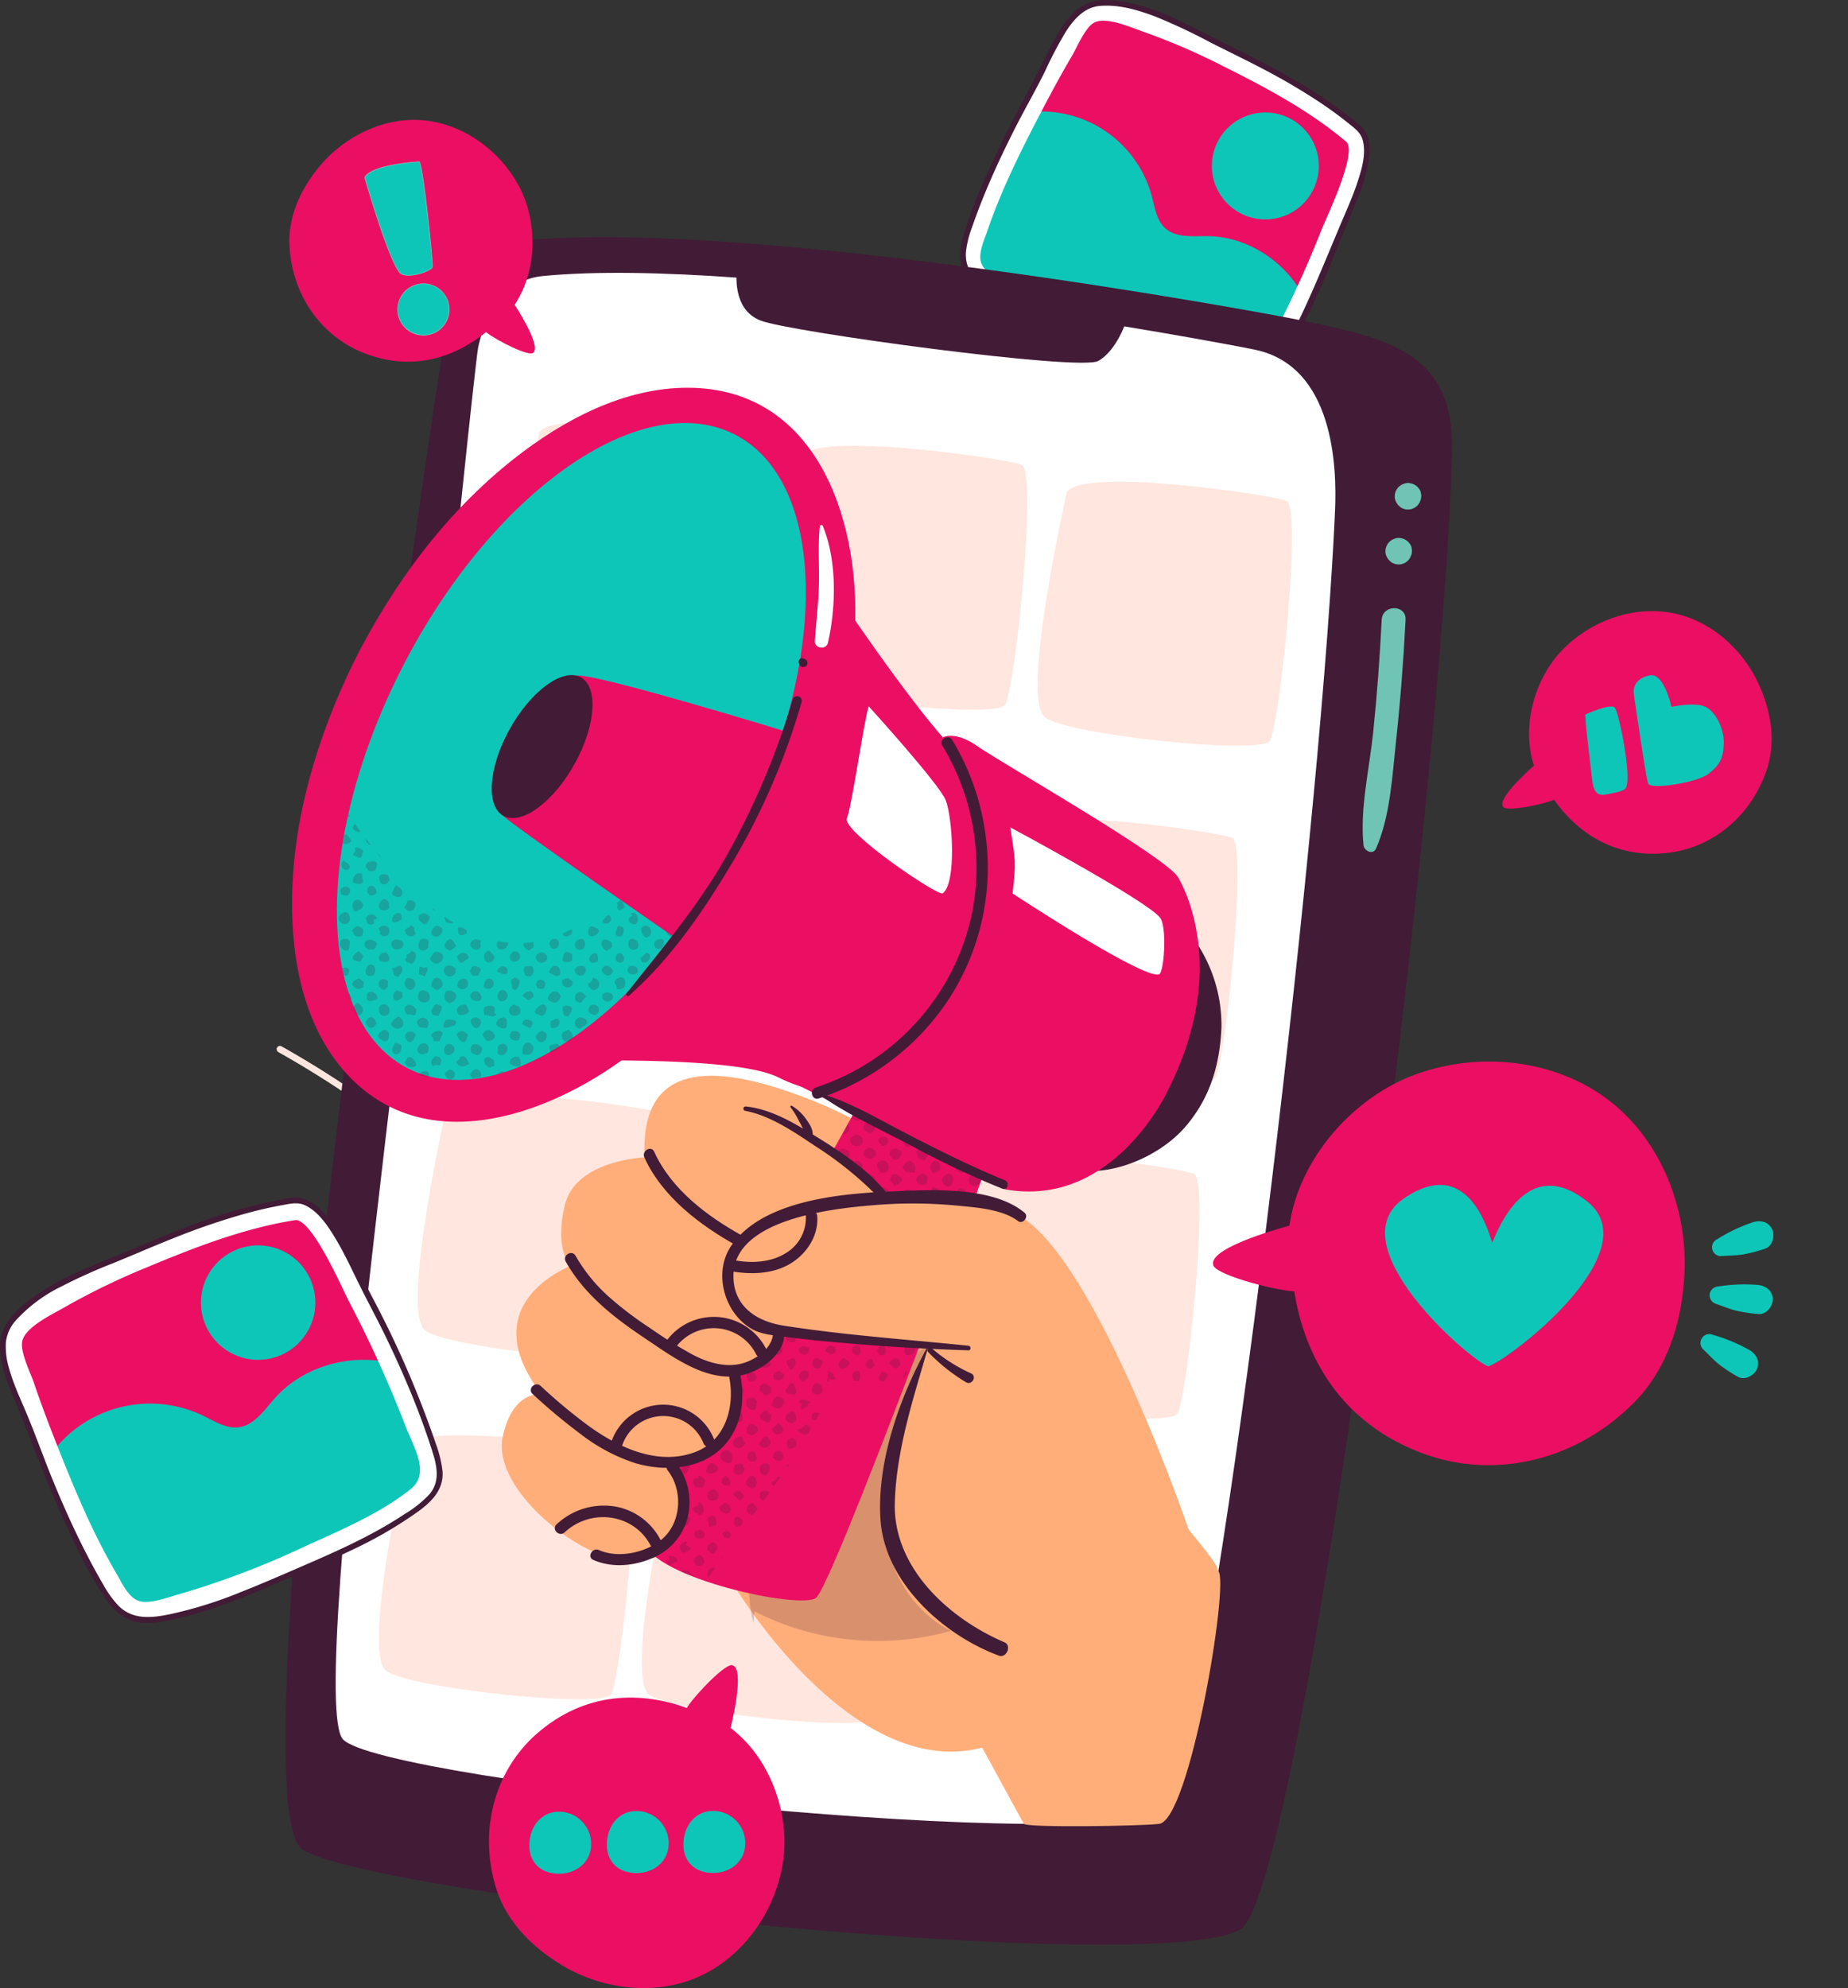 <svg id="Grupo_2011" data-name="Grupo 2011" xmlns="http://www.w3.org/2000/svg" xmlns:xlink="http://www.w3.org/1999/xlink" width="430.905" height="463.505" viewBox="0 0 430.905 463.505">
  <rect x="0" y="0" width="430.905" height="463.505" fill="#333333" stroke="none"/>
  <defs>
    <clipPath id="clip-path">
      <rect id="Rectángulo_634" data-name="Rectángulo 634" width="430.905" height="463.505" fill="none"/>
    </clipPath>
    <clipPath id="clip-path-2">
      <rect id="Rectángulo_630" data-name="Rectángulo 630" width="47.182" height="69.332" fill="none"/>
    </clipPath>
    <clipPath id="clip-path-3">
      <rect id="Rectángulo_631" data-name="Rectángulo 631" width="79.296" height="108.055" fill="none"/>
    </clipPath>
    <clipPath id="clip-path-4">
      <rect id="Rectángulo_632" data-name="Rectángulo 632" width="103.138" height="78.133" fill="none"/>
    </clipPath>
  </defs>
  <g id="Grupo_2010" data-name="Grupo 2010" clip-path="url(#clip-path)">
    <g id="Grupo_2009" data-name="Grupo 2009">
      <g id="Grupo_2012" data-name="Grupo 2012">
        <path id="Trazado_11257" data-name="Trazado 11257" d="M61.252,231.526a232.242,232.242,0,0,1,26.159,17.137c.786.595,1.55-.734.773-1.322A232,232,0,0,0,62.025,230.2a.766.766,0,0,0-.773,1.323" transform="translate(3.638 13.75)" fill="#ffe6de"/>
        <path id="Trazado_11265" data-name="Trazado 11265" d="M302.878,31.533C290,20.106,246.008-2.007,240.725,3.654c-5.321,5.7-28.145,49.39-27.05,57.4S271.954,95.867,277.5,92.427s30.04-56.762,25.382-60.894" transform="translate(12.766 0.164)" fill="#ea0f63"/>
        <path id="Trazado_11266" data-name="Trazado 11266" d="M287.254,46.643a12.462,12.462,0,1,1,1.289-17.576,12.461,12.461,0,0,1-1.289,17.576" transform="translate(15.934 1.479)" fill="#0ec6b8"/>
        <path id="Trazado_11267" data-name="Trazado 11267" d="M277.5,91.124c2.347-1.457,8.093-11.861,13.586-23.686-4.3-8.037-13.037-13.739-22.211-13.852-3.467-.042-7.409.475-9.966-1.868-1.971-1.807-2.376-4.7-3.058-7.282a26.7,26.7,0,0,0-28.251-19.8c-7.3,14.175-14.548,30.52-13.92,35.119,1.1,8.015,58.278,34.808,63.821,31.368" transform="translate(12.766 1.466)" fill="#0ec6b8"/>
        <path id="Trazado_11268" data-name="Trazado 11268" d="M283.862,87.764C290.35,77,295.548,65.21,300.115,53.522c1.888-4.835,8.839-18.176,4.5-23.268a2.047,2.047,0,0,0-.342-.27c-.037-.034-.05-.078-.09-.113-9.2-7.946-20.489-13.809-31.351-19.118-8.1-3.96-20.348-11.261-29.857-9.985-6.657.892-10.567,11.965-13.317,17.015-5.876,10.789-11.641,21.943-15.79,33.529-2.351,6.565-3.625,11.039,2.021,15.868,7.586,6.488,17.16,11.024,26.066,15.361,9.5,4.628,19.664,9.682,30.076,11.9,6.5,1.384,8.574-1.264,11.833-6.673m-10.439,2.6c-8.437-1.542-16.851-5.735-24.574-9.291a184.7,184.7,0,0,1-25.7-13.876c-2.025-1.355-5.947-3.388-6.948-5.762-.934-2.214.615-5.475,1.342-7.606,3.489-10.231,8.5-20.059,13.525-29.6,1.993-3.783,4.042-7.543,6.217-11.226,1.12-1.9,3.114-6.745,5.245-7.8,2.866-1.424,8.743,1.241,11.438,2.166a153.594,153.594,0,0,1,18.509,7.981c10,4.984,20.344,10.493,28.9,17.777,2.3,2.92-4.692,17.382-5.868,20.339a259.105,259.105,0,0,1-12.451,26.969c-2.363,4.4-4.25,10.917-9.637,9.933" transform="translate(12.661 0.037)" fill="#fff"/>
        <path id="Trazado_11269" data-name="Trazado 11269" d="M284.469,88.135a217.435,217.435,0,0,0,15.057-31.21c1.367-3.413,2.849-6.776,4.211-10.19a36.113,36.113,0,0,0,2.945-10.909,9.761,9.761,0,0,0-.618-4.471c-.781-1.809-2.556-2.94-4.056-4.124A111.274,111.274,0,0,0,288.482,18.2c-4.784-2.753-9.71-5.249-14.664-7.678-4.173-2.046-8.262-4.267-12.5-6.175A46.6,46.6,0,0,0,247.959.164c-3.762-.455-7.194-.076-10.031,2.6-2.718,2.562-4.518,6.03-6.152,9.339-2,4.041-4.1,8-6.2,11.991-2.734,5.184-5.362,10.428-7.748,15.783a110.569,110.569,0,0,0-5.9,15.353c-.979,3.553-1,7.113,1.322,10.157a26.792,26.792,0,0,0,5.545,4.953,79.015,79.015,0,0,0,6.72,4.434c4.7,2.79,9.6,5.2,14.512,7.585,5.179,2.521,10.34,5.09,15.639,7.355a85.805,85.805,0,0,0,16.222,5.4c3.48.72,6.79.422,9.309-2.3a28.213,28.213,0,0,0,3.272-4.681.663.663,0,0,0-1.143-.669c-1.746,2.888-3.7,6.338-7.423,6.678a20.424,20.424,0,0,1-6.967-1.1c-2.609-.7-5.176-1.554-7.7-2.5-5.193-1.95-10.217-4.313-15.206-6.731-4.6-2.231-9.228-4.432-13.762-6.8A94.919,94.919,0,0,1,219.1,68.921c-3.463-2.607-6.867-5.5-6.493-10.226a23.935,23.935,0,0,1,1.46-5.822c.863-2.5,1.8-4.969,2.8-7.415,2.13-5.216,4.538-10.318,7.08-15.345,2.262-4.471,4.772-8.816,7.007-13.3A95.209,95.209,0,0,1,235.9,7.383c1.886-2.912,4.328-5.722,8-6.01,4.384-.344,8.774.934,12.828,2.479a129.9,129.9,0,0,1,12.629,5.912c4.227,2.157,8.513,4.195,12.71,6.413a146.582,146.582,0,0,1,13.312,7.854c2.2,1.482,4.355,3.046,6.421,4.715,1.456,1.177,2.884,2.156,3.358,4.045.817,3.246-.341,6.945-1.369,10.012-1.072,3.2-2.466,6.266-3.778,9.37-4.028,9.534-7.791,19.1-12.682,28.242q-1.912,3.575-4,7.051a.663.663,0,0,0,1.143.669" transform="translate(12.627 0)" fill="#421b36"/>
        <path id="Trazado_11270" data-name="Trazado 11270" d="M100.254,73.619c-1.376,6.467-51.872,343.667-33.377,354.541C85.823,439.3,265.54,458.117,285.433,446.732c14.706-8.417,47.744-269.582,49.382-344.854.507-23.281-15.483-26.156-35.246-30.319-8.683-1.83-128.182-23.839-181.7-18.574-11.946,1.175-16.881,17.2-17.611,20.635" transform="translate(3.753 3.118)" fill="#421b36"/>
        <path id="Trazado_11271" data-name="Trazado 11271" d="M267.37,417.743c-10.407,11.743-182.622-5.911-191.809-15.819-8.808-9.5,18.973-206.333,27.654-289.553,2.144-20.567,3.622-33.8,3.871-34.993.671-3.177,3.91-15.516,14.962-16.6,49.515-4.87,158.173,15.476,166.2,17.172,18.279,3.851,19.1,27.107,18.635,37.49-.247,5.646-.638,12.419-1.166,20.1-5.853,86.8-28.788,271.4-38.349,282.2" transform="translate(4.413 3.587)" fill="#fff"/>
        <path id="Trazado_11272" data-name="Trazado 11272" d="M162.163,59.5s-1.406,9.037,5.546,11.7,74.3,11.814,78.664,9.412,6.586-9.393,6.586-9.393L163.8,59.745" transform="translate(9.683 3.555)" fill="#421b36"/>
        <path id="Trazado_11273" data-name="Trazado 11273" d="M119.073,95.194s-10.691,47.1-5.3,52.4c4.15,4.074,50.23,9.024,52.565,5.667s7.638-54.536,3.9-55.99-47.161-7.829-51.164-2.073" transform="translate(6.708 5.547)" fill="#ffe6de"/>
        <path id="Trazado_11274" data-name="Trazado 11274" d="M176.907,100.428s-10.691,47.1-5.3,52.4c4.15,4.074,50.23,9.024,52.566,5.667s7.638-54.536,3.895-55.99-47.161-7.829-51.164-2.073" transform="translate(10.164 5.86)" fill="#ffe6de"/>
        <path id="Trazado_11275" data-name="Trazado 11275" d="M235.137,108.349s-10.691,47.1-5.3,52.4c4.15,4.074,50.231,9.024,52.566,5.667s7.638-54.536,3.9-55.99-47.162-7.829-51.165-2.073" transform="translate(13.643 6.333)" fill="#ffe6de"/>
        <path id="Trazado_11276" data-name="Trazado 11276" d="M107.105,169.325s-10.691,47.1-5.3,52.4c4.15,4.074,50.23,9.024,52.566,5.667s7.638-54.536,3.895-55.99-47.161-7.829-51.164-2.073" transform="translate(5.993 9.977)" fill="#ffe6de"/>
        <path id="Trazado_11277" data-name="Trazado 11277" d="M164.939,174.559s-10.691,47.1-5.3,52.4c4.15,4.074,50.23,9.024,52.566,5.667s7.638-54.536,3.895-55.99-47.161-7.829-51.164-2.073" transform="translate(9.449 10.29)" fill="#ffe6de"/>
        <path id="Trazado_11278" data-name="Trazado 11278" d="M223.169,182.479s-10.691,47.1-5.3,52.4c4.15,4.074,50.23,9.024,52.566,5.667s7.638-54.536,3.895-55.99-47.161-7.829-51.164-2.073" transform="translate(12.928 10.763)" fill="#ffe6de"/>
        <path id="Trazado_11279" data-name="Trazado 11279" d="M98.743,243.23s-10.691,47.1-5.3,52.4c4.15,4.074,50.23,9.024,52.566,5.667s7.638-54.536,3.895-55.99-47.161-7.829-51.164-2.073" transform="translate(5.493 14.393)" fill="#ffe6de"/>
        <path id="Trazado_11280" data-name="Trazado 11280" d="M156.577,248.464s-10.691,47.1-5.3,52.4c4.15,4.074,50.23,9.024,52.566,5.667s7.638-54.536,3.9-55.99-47.162-7.829-51.165-2.073" transform="translate(8.949 14.706)" fill="#ffe6de"/>
        <path id="Trazado_11281" data-name="Trazado 11281" d="M214.807,256.385s-10.691,47.1-5.3,52.4c4.15,4.074,50.23,9.024,52.566,5.667s7.638-54.536,3.895-55.99-47.161-7.829-51.164-2.073" transform="translate(12.429 15.179)" fill="#ffe6de"/>
        <path id="Trazado_11282" data-name="Trazado 11282" d="M90.188,318.115s-10.691,47.1-5.3,52.4c4.15,4.074,50.23,9.024,52.565,5.667s7.638-54.536,3.9-55.99-47.161-7.829-51.164-2.073" transform="translate(4.982 18.868)" fill="#ffe6de"/>
        <path id="Trazado_11283" data-name="Trazado 11283" d="M148.022,323.349s-10.691,47.1-5.3,52.4c4.15,4.074,50.23,9.024,52.566,5.667s7.638-54.536,3.895-55.99-47.161-7.829-51.164-2.073" transform="translate(8.438 19.181)" fill="#ffe6de"/>
        <path id="Trazado_11284" data-name="Trazado 11284" d="M206.252,331.27s-10.691,47.1-5.3,52.4c4.15,4.074,50.23,9.024,52.566,5.667s7.638-54.536,3.9-55.99-47.162-7.829-51.165-2.073" transform="translate(11.917 19.654)" fill="#ffe6de"/>
        <path id="Trazado_11285" data-name="Trazado 11285" d="M302.938,189.833c3.345-7.6,3.761-16.783,4.657-24.975,1.031-9.435,1.75-18.9,2.231-28.379.182-3.579-5.384-3.569-5.564,0-.443,8.8-1.087,17.591-2,26.357-.878,8.475-3.116,17.7-2.245,26.208.139,1.346,2.219,2.374,2.916.79" transform="translate(17.916 7.995)" fill="#70c4b6"/>
        <path id="Trazado_11286" data-name="Trazado 11286" d="M310.56,123l.054-.1.305-.725.108-.805-.108-.805a2.284,2.284,0,0,0-.543-1.03,2.985,2.985,0,0,0-1.976-1.14,2.3,2.3,0,0,0-1.209.054l-.1.038a3.075,3.075,0,0,0-2.147,3.781,3.437,3.437,0,0,0,1.413,1.837,3.078,3.078,0,0,0,3.1,0,3.086,3.086,0,0,0,1.1-1.1" transform="translate(18.215 7.071)" fill="#70c4b6"/>
        <path id="Trazado_11287" data-name="Trazado 11287" d="M312.606,110.915l.054-.1.305-.724.108-.805-.108-.806a2.284,2.284,0,0,0-.543-1.03,2.986,2.986,0,0,0-1.976-1.14,2.3,2.3,0,0,0-1.209.054l-.1.039a3.081,3.081,0,0,0-2.147,2.146,3.1,3.1,0,0,0,0,1.634,3.427,3.427,0,0,0,1.413,1.837,3.074,3.074,0,0,0,4.205-1.1" transform="translate(18.338 6.349)" fill="#70c4b6"/>
        <path id="Trazado_11288" data-name="Trazado 11288" d="M206.888,260.724l.122.2c.28.331.418.511.418.511Z" transform="translate(12.363 15.58)" fill="#ffae7a"/>
        <path id="Trazado_11289" data-name="Trazado 11289" d="M277.5,352.173c-1.154-1.263,2.3,1.4-6.936-9.714-18.018-21.676-36.394-45.922-36.394-45.922l-21.393-34.18c-.274-.325-.686-.795-1.24-1.385-3.482-3.7-12.574-12.091-28.454-18.441-20.981-8.391-40.567-10.708-39.363,13.156,0,0-16.07.572-18.611,11.117s1.358,14.189,1.358,14.189-23.252,8.684-6.74,29.967c0,0-6.716-1.235-9.1,9.856s14.471,25.532,25.164,28.231,22.853-5.123,22.853-5.123c.422,4.9,31.064,57.939,63.775,49.376l9.707,17.765c.784.923,26.784.549,31.532.016,7.163-.8,16.392-56.119,13.847-58.907" transform="translate(6.597 14.142)" fill="#ffae7a"/>
        <g id="Grupo_2001" data-name="Grupo 2001" transform="translate(174.597 313.253)" opacity="0.2">
          <g id="Grupo_2000" data-name="Grupo 2000">
            <g id="Grupo_1999" data-name="Grupo 1999" clip-path="url(#clip-path-2)">
              <path id="Trazado_11290" data-name="Trazado 11290" d="M166.071,358a63.167,63.167,0,0,0,45.863,4.552c-7.49-3.636-12.69-11.115-14.761-19.18s-1.277-16.652.942-24.676,5.814-15.592,9.4-23.107c-12.08,6.8-23.761,14.9-32.076,26s-12.907,25.616-9.612,39.083" transform="translate(-164.752 -295.59)" fill="#421b36"/>
            </g>
          </g>
        </g>
        <path id="Trazado_11291" data-name="Trazado 11291" d="M192,242.592S139.017,336.483,141.628,345s36.317,15.733,40.135,13.075,38.789-97.892,38.789-97.892Z" transform="translate(8.458 14.496)" fill="#ea0f63"/>
        <g id="Grupo_2004" data-name="Grupo 2004" transform="translate(149.368 259.662)" opacity="0.2">
          <g id="Grupo_2003" data-name="Grupo 2003">
            <g id="Grupo_2002" data-name="Grupo 2002" clip-path="url(#clip-path-3)">
              <path id="Trazado_11292" data-name="Trazado 11292" d="M168.117,312.529h-.254c.626,2.352-2.347,1.663-2.289,0-.333-1.9,2.674-1.662,2.543,0m-8.648,0c.146,1.391,2.3,1.4,2.289,0-.038-1.046-.038-1.046-1.208-1.306-.589.311-1.6.529-1.081,1.306m18.567,0h.509c-.04.643-.636,1.188.4,1.417a1.155,1.155,0,0,1,.981-.71c.061-.3.1-.5.145-.707h.509c-.212-.937-3.311-1.405-2.543,0m20.355-53.954c1.522-1.776-1.27-4.007-2.36-1.657.214,1.45.917,2.327,2.36,1.657m-.832,9.493c-3.2.792-1.107,3.694,1.287,2.666a2.31,2.31,0,0,0-1.287-2.666m-7.507-22.188a2.616,2.616,0,0,0,1.621.805,2.682,2.682,0,0,0,.686-.734l-1.862-.929Zm12.754,10.457c-.831,1.4-1.132.8.12,2.3.652.04,1.313.079,1.974.118.258-1.771.147-2.029-1.206-2.8l-.888.388m-13.48-9.056-1.223,2.36c.088.039.157.083.255.119a1.531,1.531,0,0,0,.968-2.479m3.094,3.086-1.2-.569c-.5.326-.958.623-1.393.9-.354,2.869,4.151,2.122,2.59-.335m6.519,12.852c-.924-1.566-2.587-1.483-3.023.368.833,1.976,2.48,1.678,3.023-.368m12.2-2.743c.273,1.138,1.6,2.264,2.4.964,1.145-2.452-1.313-3.473-2.4-.964M175.67,277.514c-1.082.621-1.466,1.323-.847,2.524,3.61.763,2.673-3.4.847-2.524m29.676-10.068c1.657,1.6,2.95-.373,2.12-2.01-1.4-1.107-2.516.636-2.12,2.01m-.189-13.486c.248.557.467,1.05.689,1.545.335.121.65.232,1.125.4a1.82,1.82,0,0,0,.759-2.287l-1.381-.689a1.961,1.961,0,0,0-1.192,1.029M168.72,309.622l1.355,1.156,1.325-.724v-1.36c-.6-.354-1.1-.646-1.566-.923-1.164.691-1.185.726-1.114,1.85m47.136-50.749.874-.763-2.211-1.1c-.268.678.04,1.544,1.336,1.866m-27.934-5.7a1.8,1.8,0,0,0-1.182.96c.838,4.19,5.445-.687,1.182-.96M191.8,268.1a1.576,1.576,0,0,0-.945,2.95,2.643,2.643,0,0,0,1.7-.951c-.279-.6-.153-1.368-.758-2m-.341-12.131c-3.868,1.194.282,4.346,1.315,1.524-.188-.675-.289-1.382-1.315-1.524m4.123,3.812a6.607,6.607,0,0,1-1.369-.854c-3.4,1.749,1.66,5.2,1.369.854m-1.17-6.878c-2.115.51-1.783,2.581.292,2.7l1.127-.941c.131-1.123-.642-1.424-1.419-1.756m9.274,36.459c1.369-.656,1.369-.656,1.217-1.839-1.111-.71-2.831-1.023-2.873.775a2.2,2.2,0,0,0,1.656,1.064m-10.55-9.894c.885.946,2.251,1.123,2.695-.39.033-2.143-2.952-1.945-2.695.39m-20.965,9.679a2.325,2.325,0,0,0,2.1-.443c.2-3.328-4-2.082-2.1.443m26.756-34.776c1.023,2.043,2.227,1.785,2.97-.225-.923-1.3-2.428-1.459-2.97.225M177.5,284.516c-.517-.316-1.04-.637-1.5-.921a2.265,2.265,0,0,0-1.475,1.014c.453,2.556,2.274,2.073,2.976-.093m40-24.476c-.444,1.912,1.91,2.479,2.736.824-.081-.621-.654-.632-.77-1.116a.658.658,0,0,0-.232-.387l-.295-.147a1.253,1.253,0,0,0-1.439.826m-45.879,22.176c.492.2.712,1.059,1.226,1.084a2.433,2.433,0,0,0,1.649-1.4c-.721-1.613-3.105-1.783-2.875.312m36.182-22.7-.973-.559c-4.462,1.411,1.763,5.035.973.559m-8.7,1.105c.426.46.8.859,1.2,1.292.58-.415,2.258-1.2,1.406-2.024-1.4-1.21-2.2-1.131-2.606.732m-15.715,49.122c-.076-2.628-2.685-2.441-2.495.076a1.405,1.405,0,0,0,2.495-.076m-2.018-29.8,1.176.318c.376-.495.706-.927,1.1-1.443-.423-1.563-1.622-1.469-2.724-.653-.077.313-.138.555-.2.783.224.347.428.66.645,1m-3.09,2.961c1.508.259,1.687.176,2.294-1.093-.7-2.315-3.849-.8-2.294,1.093m24.789-30.172c.511.2,1.043-.208,1.359-.76l-2.067-1.031a1.362,1.362,0,0,0,.708,1.791m3.594,18.48c-3.562.854.693,4.714,1.38,1.236l-1.38-1.236m-2.556,3.3c-1.611-.687-2.326,1.117-1.433,2.355a1.38,1.38,0,0,0,1.433-2.355m6.348-18.284-.978-.3c-.947.616-1.444,2.265-.182,2.964,1.741-.7,1.834-.916,1.16-2.66m-15.908,8.8a2.11,2.11,0,0,0-1.308.8c-.412,4.243,4.278,1.114,1.308-.8m2.586,18.273c2.076-.421,1.654-3.446-.627-2.693-.555,1.5-.51,1.893.627,2.693m3.489-18.244c-3.305.919.019,4.9,1.363,1.208l-1.363-1.208m-32.539,23.194-.214.414.214-.132Zm18.2-.848c-1.492-2.258-3.69,1.435-1.168,2.02.934-.307,1.672-1.188,1.168-2.02m-6.617,1.724c.314-.548.6-1.049.894-1.561a2.352,2.352,0,0,0-1.6-1.08l-1.11.912c-.341,1.6.512,1.449,1.813,1.728m23.279-20.519c-1.472.332-.436,1.915.369,2.48,2.477-.415,1.9-2.571-.369-2.48m-6.811,19.8c1.076,1.669,2.374.833,2.534-.956-1.136-1.387-2.459-.746-2.534.956m-1.227,7.932a2.205,2.205,0,0,1-1.53-.461c-2.011.872,1.054,4.15,2.331,1.256-.106-.412-.284-.8-.8-.795m15.462-13.631c1.843-2.177-1.459-2.942-2.037-1.1-.262,1.364,1.033,1.717,2.037,1.1m-31.992,10.226c-.378.72-1.095,1.746.326,1.773.123.25.245.5.418.847,2.52-.58,1.111-3.155-.744-2.62m16.5-43.431c2.128-1.8-1.4-3.747-2.04-1.218a2.087,2.087,0,0,0,2.04,1.218m-4.448,25.3a2.547,2.547,0,0,0-.378,2.039,1.4,1.4,0,1,0,1.517-2.319l-1.138.28m.977,5.831c-1.178-.418-1.86,1.381-.89,2.2,2.016.482,3.186-1.461.89-2.2m11.065,19.351c-.338,2.222,2.836,1.306,2.435-.283-.564-.989-2.668-1.3-2.435.283m.28-4.8c1.421.5,1.746-.55,1.967-1.746-.471-.231-.766-.743-1.43-.786-.411.444-1.125.652-1.277,1.44.241.355.495.732.74,1.093m-13.884-21.463a2.072,2.072,0,0,0,.248-2.233,1.8,1.8,0,0,0-2.352,1.179c.227,1.007,1.353,1.2,2.1,1.053m-20.314,23.392c.481.345.642,1.079,1.469,1.193.333-.175.732-.387,1.163-.615.139-1.932-2.079-2.873-2.631-.579m40.709-25.987c.41-.569,1.149-.569,1.578-1.165-.543-.592-.349-1.691-1.147-1.813l-1.337,1.116c-.016.984-.016.984.906,1.862m1.571-7.062c0-1.333-.051-1.4-1.565-2.023-1.979,1.705-.385,3.43,1.565,2.023m4.863,4.3-1.273.688c.082,1.966,1.237,2.239,1.955,1.8l.5-1.291a2.2,2.2,0,0,0-1.185-1.2m-19.249,6.284a8.916,8.916,0,0,0-.05,2.018c2.52,1.38,3.264-3.416.05-2.018M182.433,289.54c-1.435.59-1.558.834-1.164,2.406.565-.051,1.058.461,1.681.242.867-.894.435-1.828-.517-2.647m13.708,4.855c.623,1.071,2.207,1.212,2.493-.154.314-2.067-2.5-1.786-2.493.154M183.79,260.751c-.306-.341-.589-.751-.892-1.068l-.891,1.721a2.378,2.378,0,0,0,1.784-.653m6.3,1.932c-.513,1.334,1.255,2.823,2.157,1.452,1.036-1.288-1.011-2.557-2.157-1.452M185.149,280.7c-.915-.492-1.064.772-1.242,1.362.567,1.105,2.05,1.491,2.688.213.261-.817-.948-1.14-1.445-1.575m-8.438,29.808c1.1-.26.262-1.7-.023-2.374-.785-1.067-1.311.616-1.818,1.1-.611,1.145,1.007,1.139,1.841,1.277m-10.063-11.569c-.169.629-.9.953-1.068,1.756l1.555.95c.763-.418.763-.418,1.22-1.583a2.35,2.35,0,0,0-1.706-1.122m46.174-27.722c-.549.424-1.243.693-1.637,1.408.778,1.417,2.054,1.81,2.729.136-.284-.64-.252-1.38-1.092-1.544m1.629,4.594.291-.748a.936.936,0,0,0-.291.748m.869-13.5a4.019,4.019,0,0,0-.925,1.066,4.844,4.844,0,0,0,.533,1.023c1.166.554,2.06.34,2.183-1.037a2.26,2.26,0,0,0-1.791-1.051m-12.9,44.434.649-1.668c-.048-.012-.09-.029-.139-.038-.753.55-.826,1.216-.51,1.706m-14.4-2.088c1.267-.767,1.267-.767,1.7-1.561a2.726,2.726,0,0,0-1.519-1.121c-1.422,1.169-1.46,1.876-.182,2.682m20.394-29.344a1.8,1.8,0,0,0,1.416,1.861c2.351-1.514.4-3.618-1.416-1.861m4.186,2.2c-1.1-.14-.891,1.409-1.125,2.114.655.365.819.457,1.379.3l.679-1.744a1.828,1.828,0,0,0-.933-.667m-41.23,7.561c-.464-.73-.666-1.032-1.042-1.137l-1.059,2.043c.654.367,1.582-.122,2.1-.906m32.17-20.039a5.538,5.538,0,0,0,1.406-1.4c-1.314-2.243-4.824-.236-1.406,1.4m-16.117,12.891c-.072.456-.13.821-.191,1.209.353.306.694.6,1.029.891,2.5-.352,1.421-3.621-.838-2.1m1.949-10.7c.268-1.376.25-1.409-1.1-1.934-2.5.818-.823,3.271,1.1,1.934m-3.046,1.876c-.484-1.377-2.44-.69-2.629.591.619,1.456,3.045,1.051,2.629-.591m9.175,21.9c.3-1.682-2.292-1.257-2.434.071.9,1.264,2.479,2.235,2.434-.071m-14.431-6.417c-.845,1.914,1.974,2.376,2.291.32a1.2,1.2,0,0,0-2.291-.32M199.341,272.5c.162.453.313.875.512,1.435,3.527.706,1.079-4.756-.512-1.435m-15.814,3.217c.738.385,1.1,1.076,1.857,1.175.477-.4,1.036-.7,1.237-1.419-.722-1.556-2.114-.881-3.093.244m-6.644,22.559c.208-.521.374-.938.54-1.358-2.281-2.552-4.274,1.692-.54,1.358m35.938-33.136-1.122.94c-.171.963.386,1.042.732,1.78.512.629,1.08-.324,1.444-.607.032-1-.069-1.749-1.054-2.113m-30.068,39.228a3.879,3.879,0,0,1,.819-1.3,2.706,2.706,0,0,0-1.75-1.162c-1.438,1.028-.884,2.9.93,2.462m1.2-41.459c-.26,1.92,1.918,2.544,2.487.68-.348-1.54-1.4-1.465-2.487-.68m-12.2,31.289c.741.195,1.054,1.019,1.822,1.059.906-.5.638-1.3.607-2.134-1.284-.4-2.306-.589-2.429,1.076m10.726-26.431c.6-.44.365-1.317,1.128-1.789-1.74-2.434-4.055,1.876-1.128,1.789m-19.615,42.125c.655.184,1.131.581,1.751.532l.449-.495c-.129-2.6-3.278-2.534-2.2-.037m54.961-42.775.628-1.615a3.063,3.063,0,0,0-.616.2,4.94,4.94,0,0,0-.013,1.417m-52.261,26.136a5.371,5.371,0,0,1,.637,1.951c.787.249,1.279-.212,1.876-.52.392-1.628-1.24-2.04-2.513-1.431m33.7-13.819c1.2,1.281,3.278-.139,1.971-1.614h-1.7c-.088.551-.538.975-.268,1.614m7.378,3.989c-.623.11-.564.573-.711.9-.157.348-.735.271-.778.8.893,1.621,2.8,1.026,2.591-.8-.376-.3-.732-.595-1.1-.894m-44.073,20.035c.815,1.341,2.412.814,2.525-.756-.906-1.189-2.751-.945-2.525.756m2.439-6.68-.944-.775-.983,1.9a3.152,3.152,0,0,0,1.322.4,1.169,1.169,0,0,0,.606-1.524m36.419,6.984c.382-2.214-1.634-2.183-2.6-.543.969.7,1.53,1.8,2.6.543m-12.2-19.436c-.32-.232-.593-.427-.96-.69-3.621,1.258,1.4,4.555.96.69m-10.4,23.2,1.273-1.094c-.019-.435-.04-.89-.06-1.333l-.9-.285c-1.474.521-1.768,1.949-.312,2.712m15.784-24.131c-.444.806-1.371.949-1.512,1.8.732,1.021,1.575.573,2.426.33a10.492,10.492,0,0,1,.3-1.325c-.433-.288-.811-.535-1.217-.8M207,289.9c-1.081-.007-3.1,1.563-1.257,2.065,1.384.309,2.992-1.245,1.257-2.065m-20.228,1.7c1.755.96,1.586.5,2.7-.3-.126-.342-.251-.679-.367-1-.408-.122-.761-.229-1.147-.343-.437.52-1.437.531-1.191,1.637m-9.522-18.359a1.7,1.7,0,0,0-.51-1.667l-1.121,2.163a2.541,2.541,0,0,0,1.631-.5m2.6-4.943c-2.215.019-2.63,2.876-.06,2.275l.707-1.021c-.2-.386-.384-.746-.646-1.255m13.327,4.317c.587.8.568,1.48,1.844,1.209l.629-1.2c-.32-1.16-2.86-1.469-2.473,0m-6.8-15.963-.969-.495a2.018,2.018,0,0,0-.871.372l-.528,1.017c.782,1.451,2.973.921,2.367-.894m-11.854,49.184-1.152-.8a1.7,1.7,0,0,0-1.528,1.12c.054.218.116.46.167.672a1.548,1.548,0,0,0,2.513-.991m-8.735.95c.615,1.026,1.422.87,2.253-.078-.017-1.754-2.926-2.087-2.253.078m10.024-4.512c-.39.162-.946.3-.9.8l.945,1.614c1.567-.114,1.8-3.532-.041-2.413m-1.911-3.036c-.413-.132-.765-.244-1.1-.352-3.2,1.947,2.081,3.884,1.1.352m-13.117,5.781c-.557.236-1.058.439-1.245,1,.235.419.455.805.711,1.259,2.187-.316,2.647-1.12.534-2.256m8.782-15.2c-.211.316-.461.689-.731,1.095.37.468.7.886,1.029,1.3a1.223,1.223,0,1,0-.3-2.4m8.567-14.988c-.06,1.107.051,1.345.974,2.151,2.188-.485.842-3.261-.974-2.151m13.819,30.236c-1.494-.435-2.026.97-1.331,2.1.043.039.084.066.125.1l1.072.068a2.5,2.5,0,0,0,.134-2.265m9.333-21.187c-1.9-.4-2.645,1.217-.679,1.956,1.326.243,1.461-1.135.679-1.956m-44.2,26.38h1.441c-.048-.677.735-1.145.311-1.883l-1.057-.232-.883,1.7c.052.13.112.267.188.412M205.6,297.724c.1.051.19.09.282.129l.856-2.2c-1.04.862-1.121,1.025-1.138,2.072m-1.156-15.163c-.149-.268-.269-.48-.388-.7.125-.252.248-.5.372-.755-3.127-1.425-2.686,3.049.016,1.45m-26.016,18.381c1.059.567,1.722.008,1.881-1.14-1.027-1.319-3.738-.122-1.881,1.14M169.2,302.4a8.643,8.643,0,0,1-.209,1.72c.925.165,1.741.233,2.343-.733-.564-1.274-.87-1.416-2.134-.987m28.93-1.5c.162-2.119-1.19-2.744-2.078-.563.291.4.511.7.717.982a1.423,1.423,0,0,0,1.361-.42m-.724-48.382c1.752.007,1.571-2.578-.121-2.143-1.555.449-.926,1.468.121,2.143M191.6,301.383c.948-.349.85-2.291-.079-2.465-1.749.227-1.685,2.129.079,2.465m-6.247-6.283c.148-.634.749-.447,1.032-.733-.107-.52-.2-1-.3-1.468a1.8,1.8,0,0,0-1.621.3,1.947,1.947,0,0,1-.233,1.687c.526.467,1.036.572,1.121.212m6.245-6.086c.584-.391,1.5-1.556.589-1.981-.851-.2-1.563-.212-1.993.708.441.565.656,1.863,1.4,1.273m-2.507-27.593c1.123-1.122-.241-2.287-1.469-1.633-1.586.951.307,2.018,1.469,1.633m-2.721,38.125-1.086-.538a2.152,2.152,0,0,0-1.346,1.207c.856,1.233,3,1.158,2.432-.669m15.164-7.967-.6-1.519c-2.737-.467-1.835,3.144.6,1.519m-25.89-1.486c-.2.3-.412.61-.613.908,1.047,1.324,1.274,1.342,2.461.23-.6-1.285-.648-1.311-1.848-1.138m7.5,7.969c.808-2.834-3.565-1.842-1.769,0Zm14.543,9.405c.345-.52.662-.994.97-1.456a1.2,1.2,0,0,0-1.615-.678c-.621,1.129-1.032,1.873.645,2.134m-12.916-2.429c-.229.744-.173,1.538-.335,2.327a2.189,2.189,0,0,0,.4.09,2.431,2.431,0,0,0-.057-.578l1.539.1c.056-.051.113-.086.17-.144-.487-.71-.628-1.573-1.714-1.793m-1.726-31.9c.611-1.409-2.026-2.2-2.159-.358.537.761,1.554,1.378,2.159.358m22.3,5.688c.425.861,1.946,1.407,2.418.317.3-1.335-2.33-1.728-2.418-.317m-16.116,18.057c-.109-1.608-1.925-.561-2.23.477.75,1.176,2.055.858,2.23-.477m1.1-2.5.918.628,1.378-1.435c-1.007-1.511-2.321-.829-2.3.806m3.02,9.068c.7,1.157,1.255,1.259,2.2.315-.242-.579-.444-1.061-.643-1.535-1.116-.254-1.062.813-1.559,1.22m14.928-15.6a4.327,4.327,0,0,0,1.109,1l.725-1.861c-.841-.19-1.122.65-1.833.866m-9.1,8.893c.431,1.031,1.293.8,1.979.963,1.511-.971-1.276-2.043-1.979-.963m-44.786,33.325c-1.613-.588-1.554,2.143,0,2.034,1.17.461,1.834-.91,1.431-1.937-.468-.252-.782-.819-1.431-.859Zm1.131-6.224-1.131.12-.53-.12c-.637.723-.873,2.336.53,2.154a2.689,2.689,0,0,0,1.422-.025c.743-.889.05-1.477-.291-2.129m-1.131,24.028v.254c-.65.032-.872.52-1.095.953.295.565.316,1.43,1.095,1.336a1.466,1.466,0,0,0,1.423-.717c-.092-.978-.325-1.757-1.423-1.826m0-5.85v.253l-.6-.132c-.4.985-.581,1.608.6,1.914,2.015.49,1.961-2.215,0-2.035m19.838-29.5h.254c.084-1.094-.749-1.33-1.451-1.638-.982.149-1.078.883-1.347,1.638h-.254c.073,1.462,2.715,1.627,2.8,0m-18.566,0h.254a5.089,5.089,0,0,0,0-.783l-1.2,2.326c.641-.09.784-.991.948-1.543m6.6,11.748c-.353-.289-.674-.555-1.011-.831-2.835.033-1.829,3.433.686,2.978.585-.65.306-1.425.325-2.147m4.564,8.144c2.156-.183,1.138-3.894-.544-2.751-1.161,1.379-1.025,1.891.544,2.751m-3.326-11.935c-2.575,1.312.423,4.04,1.861,1.364-.688-.734-.529-2.126-1.861-1.364m-5.466,11.964-1.208.6c-1.79,3.752,4.9,2.176,1.208-.6m6.619-5.8c-2.505-.666-2.838,3.379-.091,2.4l.759-1.12c-.221-.424-.429-.823-.668-1.281m5.055-12.359c-1.888,1.645-.7,2.337,1.175,2.712.221-.787.934-1.4.248-2.035-.4-.32-.849-1.122-1.423-.677M156.62,353.06c.075,0,.144.014.22.016,0,0,.419-.6,1.53-2.167-.891-.4-2.2.628-1.751,2.151M175.357,316.9c1.811,1.007,2.355-1.2,1.335-2.437-1.38-.06-2.754,1.347-1.335,2.437m-9.672,2.435c1.035.948,1.309.707,2.3.1,1.35-1.536-2.495-3.655-2.3-.1m-6.917,7.97c-1.439-1.743-2.3-.553-2.583,1.252.882.754,3.546.144,2.583-1.252m10.707-.669a1.432,1.432,0,0,0,.814,2.7c.872-1.151,1.323-3.147-.814-2.7m-2.2,9.143c-1.744.127-2.195,1.777-.743,2.694.367.162.651-.094.959-.3l.766-1.064c-.238-.414-.817-.839-.982-1.334m3.3-15.378c-1.129-.578-1.372,1-2.077,1.487,1.047,2.291,4.061.219,2.077-1.487m-13.032,2.8c2.3-.485,1.3-3.918-.8-2.3-.057.909-.283,1.827.8,2.3M173,317.119a14.059,14.059,0,0,0-1.507,1.512c.847,2.47,4.538.331,1.507-1.512m-11.008,20.19c-.21-.847-.513-1.5-1.521-1.522l-1.23.977c.522,1.325,2.132,2.362,2.751.545m-3.206,9.286a1.42,1.42,0,0,0-.87-1.671c-1.109.17-1.325.946-1.466,1.8,1.227.933,1.406,1.576,2.336-.132m18.42-23.96a1.61,1.61,0,0,0-.943-2.1l-1.174.776c-.265,1.887.742,2.167,2.117,1.326m-7.168,10.321a1.125,1.125,0,0,0-.514,2.191,1.24,1.24,0,0,0,.124.036l1.311-1.816a.881.881,0,0,0-.921-.41m4.68-4.907c.005.018.015.029.02.047l.059-.086-.079.039m.378-.868.154.177c.172-.248.341-.495.506-.738a1.134,1.134,0,0,0-.659.561m-1.866-3.64a1.469,1.469,0,0,0-1.381,1.638c1.544,2.1,3.592-.415,1.381-1.638m7.339-5.2a2.594,2.594,0,0,0-1.167-.932,2.78,2.78,0,0,1-1.923,1.272c1.13,1.525,2.618,1.649,3.09-.34m-21.009-.243a1.487,1.487,0,0,0,1.544,1.876c.461-.093.625-.219.536-.758.95-1.731-.844-1.764-2.08-1.118m8.106,7.929c.542-.45.349-.883.233-1.331-.126-1.079-.814-.952-1.66-.812-.856,1.34-.124,2.564,1.426,2.143m-9.275,13.081c-.579-.714-2.112-.15-1.748.8a2.833,2.833,0,0,1,.217,1.46c1.049-.425,2.017-.029,1.682-1.472a.8.8,0,0,0-.152-.787m14.174-9.056a.821.821,0,0,1-.769.656c-.593.461-.263.857.3,1.076l1.151-1.594c.119-.164.227-.319.342-.48-.232-.193-.574-.148-1.026.342m8.4-13.76c.29.082.581.184.864.239.288-.571.553-1.118.79-1.63-.926-.514-2.162-.072-1.653,1.39m-17.49-1.793-.713,1.326c.154,1.009,1.615,1.62,1.924.483-.032-.839.143-2.141-1.211-1.809m-.672,25.515c-.418,1.854,1.98,1.509,1.99.073-.25-1.174-2.249-1.667-1.99-.073m-3.066,8.967.412-.578a2.5,2.5,0,0,0-.5.319l.091.259m-3.192-33.316c1.388,1.705,1.96,1.278,2.349-.709-1.041-.518-2.054-.613-2.349.709m6,18.16c.517.453,1,.883,1.589,1.395a2.237,2.237,0,0,0,.918-.987c-.649-1.691-1.908-1.669-2.506-.408M161.7,331.6c.463-.757-.165-1.736-.918-2.156a1.936,1.936,0,0,0-1.043,1.4c.426.981,1.164.9,1.961.757m-.669,10.615c-.319.2-.623.4-1.088.7,1.118,2.463,3.364.081,1.088-.7M154.384,319.9v-.254l.725.265c1.38-.811.716-2.443-.725-2.554v.254c-1.48.061-1.161,1.887,0,2.289m0,18.312v.254c1.878.493,1.568-2.89,0-2.8v.763c-.6-.149-.846.359-1.37.636.383.57.611,1.139,1.37,1.144m-5.277,3.827c-1.441-.139-2.761.464-1.734,1.99l1.243.314c.62-.272.757-.891,1.135-1.311-.235-.366-.437-.674-.644-.993m-7.8.189c-.1.282-.22.588-.362.966.456.642.814,1.245,1.63.781,1.242-.327,1.362-.569.835-1.7-.437-.79-1.393-.109-2.1-.048m3.2-7.138c1.9.256,3.481-1.937.583-2.384l-.054.025-.726,1.4a1.618,1.618,0,0,0,.2.957m1.906,5.38c-.458-2.045-1.343-1.932-2.7-.644.23,1.026,1.123,1.11,1.772,1.5.447-.164.832-.321.929-.856m-3.24-3.422a3.3,3.3,0,0,0-.126-.482l-1,1.934a.855.855,0,0,0,.192-.007c.3-.463.59-.912.936-1.444m7.257,14.565a2.433,2.433,0,0,1,.025.263,19.329,19.329,0,0,0,2.294.7c.135-.737-.9-1.332-2.32-.96m-1.147-27.078-.791,1.525c.834-.022.981-.777.791-1.525m3.113,22.228c.6-.563-.487-.9-.92-1.236,1.21-1.863-2.018.014-1.246.955.179,1.436,1.342.8,2.166.281m.13-25.675a1.152,1.152,0,0,0-1.393-.124l-.784,1.511c1.12.79,2.576.431,2.177-1.387m-3.947,14.7c-1.884-.053-1.555,1.106-.946,2.357,1.441.221,2.419-1.715.946-2.357m2.107,5.013c1.265.881,1.7-.633,1.865-1.661-1.544-.343-3.134-.185-1.865,1.661m-.447-12.842c.052.321.11.681.161.993,1.4.593,1.724-1.3,2.2-2.149-1.134-.89-1.71.321-2.359,1.156M146.676,346.1c-.762-.185-.813-1.277-1.726-1.122-.261.323-.547.675-.847,1.045.078.288.155.562.223.81,1.837.231,1.98.184,2.351-.732m.926-15.9c-.264,1.208.139,1.991,1.417,1.7,1.873-.818-.063-2.168-1.417-1.7m.533,19.933c.343-.478,1.026-.366,1.395-.886a1.351,1.351,0,0,0-1.981-.937c.043.239.078.43.12.665-.218.143-.445.295-.749.495.341.362.747.893,1.216.662m3.175-17.386a2.888,2.888,0,0,0-1.145,1.7,3.555,3.555,0,0,0,1.067.539c.4-.406.78-.79,1.182-1.2-.329-.487-.6-.9-1.1-1.04" transform="translate(-140.946 -245.021)" fill="#421b36"/>
            </g>
          </g>
        </g>
        <path id="Trazado_11293" data-name="Trazado 11293" d="M143.393,251.787s10.643,31.749,36.431,30.653,19.749-18.125,11.717-24.735c-3.346-2.753-20.676-11.565-20.676-11.565Z" transform="translate(8.569 14.708)" fill="#ffae7a"/>
        <path id="Trazado_11294" data-name="Trazado 11294" d="M177.768,289.921c-.35-10.446-33.809-32.782-33.809-32.782L123.814,301.9l-3.87,6.588s.447.6,1.27,1.572a4.2,4.2,0,0,0-2.725-.164,12.8,12.8,0,0,0-5.638,5.837c-.237.6,21.423,40.189,35.79,29.659,5.232-3.834,4.347-16.04.852-19.2.078,0,.054-.634.132-.634,18.379.042,16.146-21.581,16.146-21.581s12.345-3.61,12-14.056" transform="translate(6.743 15.366)" fill="#ffae7a"/>
        <path id="Trazado_11295" data-name="Trazado 11295" d="M141.789,254.749c4.153,9.158,13.036,15.886,21.629,20.61,1.5.822,2.833-1.465,1.337-2.287-8.237-4.53-16.7-10.878-20.678-19.661-.7-1.55-2.987-.206-2.288,1.337" transform="translate(8.465 15.102)" fill="#421b36"/>
        <path id="Trazado_11296" data-name="Trazado 11296" d="M163.921,244.422c5.837,1.057,11.511,4.964,16.358,8.2a82.392,82.392,0,0,1,14.777,11.979c.953,1.022,2.372-.469,1.511-1.51-4.209-5.094-10.3-9.11-15.863-12.55-5-3.09-10.658-6.558-16.648-7.125a.512.512,0,0,0-.136,1" transform="translate(9.774 14.546)" fill="#421b36"/>
        <path id="Trazado_11297" data-name="Trazado 11297" d="M173.961,243.633a18.263,18.263,0,0,1,2,3.312,17.449,17.449,0,0,1,1.021,1.985c.14.338.523.979.457,1.346-.146.8.944,1.382,1.385.583.786-1.425-.268-3.045-1.065-4.211a11.445,11.445,0,0,0-3.511-3.385.237.237,0,0,0-.286.371" transform="translate(10.391 14.534)" fill="#421b36"/>
        <path id="Trazado_11298" data-name="Trazado 11298" d="M148.922,296.644a11.043,11.043,0,0,1,18.64,1.821c.791,1.511,3.078.174,2.287-1.337a13.689,13.689,0,0,0-22.8-2.357c-1.067,1.311.8,3.2,1.874,1.874" transform="translate(8.768 17.311)" fill="#421b36"/>
        <path id="Trazado_11299" data-name="Trazado 11299" d="M124.489,277.647c4.244,7.592,11.186,13.023,18.3,17.78,7,4.679,16.01,11.628,24.913,8.058,3.808-1.526,8.132-5.09,7.747-9.618-.143-1.686-2.795-1.7-2.649,0,.3,3.578-3.593,6.379-6.632,7.368-4.04,1.316-8.375.043-12.009-1.84a106.857,106.857,0,0,1-10.032-6.257,82.629,82.629,0,0,1-9.221-6.963,38.541,38.541,0,0,1-8.126-9.866c-.832-1.488-3.121-.154-2.288,1.337" transform="translate(7.428 16.472)" fill="#421b36"/>
        <path id="Trazado_11300" data-name="Trazado 11300" d="M117.207,306.971a134.611,134.611,0,0,0,11.136,9.3,41.8,41.8,0,0,0,12.776,6.82c8.137,2.411,18.046,1.207,22.67-6.69,2.487-4.249,2.763-9.26,1.829-14-.329-1.671-2.883-.964-2.555.7,1.341,6.808-.819,14.664-7.827,17.368-8.661,3.344-17.849-.925-24.841-5.965a124.307,124.307,0,0,1-11.315-9.408c-1.254-1.152-3.133.717-1.874,1.874" transform="translate(6.979 18.013)" fill="#421b36"/>
        <path id="Trazado_11301" data-name="Trazado 11301" d="M124.363,337.462c6.235-5.787,16.386-4.359,20.205,3.361.756,1.528,3.042.188,2.287-1.337a14.783,14.783,0,0,0-10.391-7.99,16.125,16.125,0,0,0-13.975,4.093c-1.252,1.163.625,3.033,1.874,1.874" transform="translate(7.295 19.792)" fill="#421b36"/>
        <path id="Trazado_11302" data-name="Trazado 11302" d="M130.584,344.476c4.661,2.063,10.279,1.356,14.753-.883a13.92,13.92,0,0,0,7.657-13.007,14.838,14.838,0,0,0-3.161-8.8c-1.046-1.344-2.909.544-1.874,1.874,3.539,4.544,3.185,11.929-1.177,15.819-3.675,3.279-10.269,4.74-14.86,2.708-1.545-.684-2.9,1.6-1.337,2.288" transform="translate(7.762 19.201)" fill="#421b36"/>
        <path id="Trazado_11303" data-name="Trazado 11303" d="M136.958,318.792a10.114,10.114,0,0,1,19-.894,1.371,1.371,0,0,0,1.629.925,1.331,1.331,0,0,0,.925-1.63,12.753,12.753,0,0,0-24.109.894c-.522,1.628,2.035,2.324,2.555.7" transform="translate(8.027 18.466)" fill="#421b36"/>
        <path id="Trazado_11304" data-name="Trazado 11304" d="M254.849,331.067c-1.17-.442,12.733,9.837,12.733,9.837s-21.129-61.924-39.136-72.994-65.509-3.074-67.9,10.646c-3.094,17.723,21.254,16.655,21.254,16.655l24.974,3.143s-21.055,44.878,4.43,63.045,43.648-30.332,43.648-30.332" transform="translate(9.577 15.698)" fill="#ffae7a"/>
        <path id="Trazado_11305" data-name="Trazado 11305" d="M204.243,297.513a42.728,42.728,0,0,0,8.839,7.045c1.352.743,2.569-1.377,1.2-2.059a37.734,37.734,0,0,1-9.182-5.847c-.571-.533-1.426.315-.861.861" transform="translate(12.194 17.717)" fill="#421b36"/>
        <path id="Trazado_11306" data-name="Trazado 11306" d="M216.293,298.1c-14.336-1.483-28.833-2.454-43.073-4.686-6.254-.979-11.829-4.491-11.693-11.8.244-13.09,23.158-15.5,32.617-16.28a108.538,108.538,0,0,1,19.691.11c4.376.436,10.383.818,14.064,3.595,1.118.843,2.587-1.048,1.506-1.95-7.452-6.22-21.891-5.353-30.813-4.978-11.708.493-30.236,1.988-37.58,12.685-4.261,6.206-1.7,15.716,4.867,19.43,2.3,1.3,5.212,1.458,7.784,1.8,5.126.681,10.282,1.143,15.432,1.584,9.052.775,18.118,1.265,27.2,1.56.7.022.67-1,0-1.068" transform="translate(9.496 15.646)" fill="#421b36"/>
        <path id="Trazado_11307" data-name="Trazado 11307" d="M161.224,280.513c4.688.782,9.861.566,13.955-2.117,3.567-2.337,6.134-6.427,5.8-10.788-.13-1.688-2.781-1.7-2.649,0a9.567,9.567,0,0,1-4.714,8.648c-3.448,2.148-7.771,2.356-11.684,1.7-1.668-.278-2.386,2.274-.7,2.555" transform="translate(9.577 15.915)" fill="#421b36"/>
        <path id="Trazado_11308" data-name="Trazado 11308" d="M204.7,296.305c-6.444,11.652-11.829,26.7-10.97,40.2.936,14.682,14.629,26.981,27.6,31.784,1.788.662,3.086-2.351,1.311-3.109-12.934-5.529-25.94-17.337-25.568-32.4.305-12.361,4.375-24.627,7.783-36.411a.087.087,0,0,0-.159-.067" transform="translate(11.571 17.703)" fill="#421b36"/>
        <path id="Trazado_11309" data-name="Trazado 11309" d="M264.613,207.112a34.67,34.67,0,0,1,6.034,20.186c-.424,8.774-2.678,16.314-8.389,22.988s-16.576,11.5-25.253,10.127Z" transform="translate(14.162 12.376)" fill="#421b36"/>
        <path id="Trazado_11310" data-name="Trazado 11310" d="M264.412,194.959c.827,1.561,12.159,20.764-2.444,49.606,0,0-12.586,27.522-37.877,23.062l-50.835-25.564,36.333-79.879s2.848-1.514,7.988,2.127,44.379,26.007,46.835,30.648" transform="translate(10.353 9.673)" fill="#ea0f63"/>
        <path id="Trazado_11311" data-name="Trazado 11311" d="M218.525,170.59a23.471,23.471,0,0,1,5.872,10.6c1.98,7.886,2.812,21.443-5.806,39.328-13,26.968-25.59,33.61-41.925,25.506-15.487-7.683-95.818-1.609-96.336-2.553-2.254-4.108,65.217-162.635,75.011-157.259,9.315,5.115,43.684,64.16,63.185,84.381" transform="translate(4.797 5.143)" fill="#ea0f63"/>
        <path id="Trazado_11312" data-name="Trazado 11312" d="M79.4,149.73C57.024,195,61.5,241.172,89.388,252.851s68.645-15.554,91.02-60.827,17.9-91.441-9.988-103.121S101.777,104.458,79.4,149.73" transform="translate(3.893 5.151)" fill="#ea0f63"/>
        <path id="Trazado_11313" data-name="Trazado 11313" d="M78.63,149.3c-8.417,17.3-14.215,36.253-14.369,55.623-.112,13.993,2.815,29.213,12.4,39.959,18.864,21.148,49.137,9.56,67.8-5.319,28.3-22.56,48.021-59.468,50.88-95.531,2.042-25.75-7.71-58.585-38.664-58.733-14.965-.071-29.193,7.51-40.663,16.548C100.04,114.438,87.7,131.213,78.63,149.3c-.549,1.095,1.1,2.061,1.647.963,13.039-26.017,35.054-53.714,64.524-61.461,11.66-3.066,24.4-1.792,33.814,6.279,10.624,9.106,14.476,23.8,15.055,37.275,1.49,34.669-15.4,70.675-39.09,95.359-16.235,16.915-45.068,36.42-68.813,22.269C71.913,241.73,66.9,224.7,66.246,209.5c-.882-20.531,5.125-40.929,14.031-59.237.535-1.1-1.11-2.069-1.647-.963" transform="translate(3.84 5.097)" fill="#ea0f63"/>
        <path id="Trazado_11314" data-name="Trazado 11314" d="M76.788,225.646v0c2.837,8.809,7.929,15.344,15.239,18.513,22.351,9.69,56.93-15.825,77.237-56.983s18.65-82.38-3.7-92.065c-10.694-4.636-24.192-1.212-37.584,8.133-.011.008-.021.014-.028.019s-.006.01-.012.013c-14.583,10.183-29.032,27.379-39.609,48.82-13.667,27.7-17.388,55.423-11.544,73.548" transform="translate(4.429 5.561)" fill="#0ec6b8"/>
        <g id="Grupo_2007" data-name="Grupo 2007" transform="translate(78.733 173.498)" opacity="0.2">
          <g id="Grupo_2006" data-name="Grupo 2006">
            <g id="Grupo_2005" data-name="Grupo 2005" clip-path="url(#clip-path-4)">
              <path id="Trazado_11315" data-name="Trazado 11315" d="M159.874,188.119c.008,1.1-.1,2.242-1.507,1.844v.254c-.508-.192-1.032-.362-1.242-1,.255-.647.15-1.661,1.242-1.294v-.254l1.507.445m-.03-5.2q-.507.52-1.024,1.042a2.044,2.044,0,0,0,1.183.089c-.135-.378-.611-.6-.183-1.029a.615.615,0,0,0,.024-.1m8.073-4.548c-1.612.068-2.015,2.942-.18,2.678.827-.378,1.759-.264,1.489-1.572a3.057,3.057,0,0,1-1.309-1.106m-1.72-1.115a2.213,2.213,0,0,1-.178-.9q-.811.893-1.664,1.817c.61.27,1.228-.122,1.842-.916m-3,2.4c-.035-.047-.073-.084-.11-.126q-.749.8-1.525,1.61c.879.031,1.172-.7,1.635-1.484m5.584-6.4q-.72.819-1.486,1.675c.934.354,2.316-.16,1.486-1.675m-2.393,12.9a3.854,3.854,0,0,0,.588.628q.536-.987,1.045-1.95a1.379,1.379,0,0,0-1.633,1.322m-2-2.044c.963-.139,1.6-.471,1.78-1.406-1.654-1.874-4.189.012-1.78,1.406m-2.641.4c-.833.74-1.873.713-1.442,2.126a4.811,4.811,0,0,1,1.827.5c1.076-.865.522-2.051-.385-2.629m8.1-8.418a3.5,3.5,0,0,0,.64,2.235,2.265,2.265,0,0,1,1.107-.577c.117-.242.236-.489.349-.726.042-.173.083-.339.122-.508a1.207,1.207,0,0,0-2.218-.425m4.044-3.828c-1.181,1.116-1.324,1.512-.785,2.27q.521-1.14.984-2.188c-.066-.028-.127-.056-.2-.082m-3.548-.333a2.89,2.89,0,0,0,1.475-.109,7.819,7.819,0,0,1,.022-1.732c-.082-.025-.16-.054-.238-.085-.46.536-.944,1.1-1.449,1.679.058.077.117.153.19.247m-6.726,16.935c.106,1.2.8,1.33,1.692.925q.234-.413.462-.823c.153-1.437-1.491-1.788-2.154-.1m13.225-23.2c.259-.7.454-1.259.59-1.69a1.782,1.782,0,0,1-.482-.267c-.269.3-.6.687-1.011,1.175.184.493.353.623.9.782m-3.6,2.62c.889.935,1.749.641,1.892-.645-.118-.308-.234-.617-.337-.888a.941.941,0,0,0-.372-.07c-.378.45-.781.927-1.219,1.444a.84.84,0,0,0,.036.159M160.455,192.08a1.588,1.588,0,0,0,2.091.917v-1.7c-.854-.739-1.365.52-2.091.782M157.5,202.171h.194q.647-.963,1.275-1.926l-.6-.109c-1.386-.387-1.043,1.229-.867,2.035m.867-5.85v-.254a1.635,1.635,0,0,0,1.279-.113c-.082-.566-.134-1.1-.167-1.7l-1.112-.221c-1.181-.314-1.183,2.46,0,2.289m-53.215,44.508q.27.426.524.821c.675-.068,1.346-.157,2.014-.256.439-1.909-1.607-2.81-2.537-.565M95.376,221.5c-.543-.143-1.018-.575-1.758-.31-2.539,3.3,3.787,3.91,1.758.31m1.674-9.41a4.34,4.34,0,0,0-1.234,1.68c1.909,3.273,5.074-1.648,1.234-1.68m4.66,11.107c.953-1.317-1.068-2.541-2.152-1.83-1.276,1.81.781,3.837,2.152,1.83M84.437,190.164c-.284-.335-.569-.67-.839-1-.006.014-.015.025-.021.038a2.029,2.029,0,0,0,.861.959M119.9,234.19c-.787-.909-.787-.909-1.717-.82-.87.631-.745,1.561-.833,2.552,1.591.546,2.712.042,2.55-1.732m-9.105-8.006c.788-1.507-1.125-1.8-2.065-1.226-.672.129-.286,1.258-.255,1.933.95-.209,1.9.77,2.8-.028-.193-.273-.334-.477-.477-.679M88.548,227.2a3.2,3.2,0,0,0-1.857,1.875c1.466,2.27,4.563.129,1.857-1.875m13.176-11.242c-1.084-.9-2.2-1.039-2.748.443.457,2.529,3.492,1.409,2.748-.443m-24.965,5.7q.259.838.55,1.658c.087-.052.174-.1.262-.16a2.528,2.528,0,0,0-.812-1.5m46.488,1.455c1.372,1.21,2.369,1.226,3.085-.626-.843-1.949-2.73-1.162-3.085.626m7.637,6.987c.513-.771,1.958-.781,1.447-2.063-2.125-1.954-4.1,1.373-1.447,2.063m-14.045-3.586c.157-1.548.1-1.618-1.511-2.059-2.343,1.1-.466,3.726,1.511,2.059m-30.682-1.579a1.242,1.242,0,0,0-2.287.589c.1,2.541,3.48,1.678,2.287-.589m9.975-4.708,1.156.817c3.841-1.072-.937-5.341-1.156-.817m5.166-14.935c-.724-.444-1.44-.9-2.145-1.389.109.431.2.813.318,1.269.875.412,1.461.371,1.827.121M95.2,235.73c1.308-2.262-1.649-3.35-2.375-.851.23,1.33,1.307,1.255,2.375.851m-18-31.093c-.217-.739-.1-1.679-1.2-1.78-3.389,1,.081,4.583,1.2,1.78m16.324,4.65c-.219.749-.755,1.443-.082,2.253a1.334,1.334,0,0,0,2.062-.621c-.231-.425.035-.808.035-1.207-.1-.83-1.447-.7-2.016-.425m-3.107,9.064a1.555,1.555,0,0,0,.856,2.673,1.412,1.412,0,1,0-.856-2.673m13.7,6.125c-1.6-.14-2.746,1.078-1.493,2.408.884-.007,1.734.038,2.354-.943-.285-.5-.386-1.107-.861-1.465M82.84,211.534l.72-1.175a1.829,1.829,0,0,0-2.957-.5v1.1l.907.659,1.33-.091m25.166,23.007c-1.189-1.431-3.064-1.251-2.676.9,1.352,1.213,2.461,1,2.676-.9m.064-2.992c.377.449.534,1.105,1.131,1.406,4.076-.442-.082-4.438-1.131-1.406M81.845,187.2c.059.008.117.006.174.01q-.6-.761-1.138-1.468c-.134.51.127,1.09.964,1.458m65.749,8.329c-.069-.295-.145-.613-.223-.939-.632.53-1.271,1.05-1.911,1.567a1.414,1.414,0,0,0,2.133-.628M92.726,228.464c.387,1.592,1,1.315,2.352,1.448,1.412-1.968-1.238-3.512-2.352-1.448m48.544-8.227c.73-3.651-3.2-1.879-2.263-.52.5.258.373.622.311,1.022a1.885,1.885,0,0,0,1.952-.5m-54.5-9.711a1.5,1.5,0,0,0,2.868.03c.168-1.5-2.978-1.948-2.868-.03m-3.128,21.228c.466.759,1.653,1.727,2.418.868.991-2.414-1.453-3.235-2.418-.868m6.91-4.95c.615-.269,1.255.229,1.867.016.083-.373.156-.7.25-1.128-1.3-2.307-3.965-.889-2.117,1.112m37.561,3.457c-.489.24-.937.459-1.415.7-.953,3.871,4.629,1.732,1.415-.7m23.559-30.1a1.158,1.158,0,0,0,.617,2.222c2.291.255,1.152-3.281-.617-2.222m-51.6,36.074c1.764-.283,2.094-2.258.213-2.682-1.331.12-1.726,2.478-.213,2.682M76.9,211.637c.1-.688.184-1.3.268-1.88-.4-.718-1.026-.693-1.744-.584-1.459.892-.03,3.315,1.476,2.464m56.907,6.5a1.887,1.887,0,0,1-1.222,1.439c1.515,3.778,4.505-.852,1.222-1.439m-11.954,8.924c.757-.052,1.052-1.065,1.2-1.735-.574-1.792-1.976-.6-2.622.411-.692.819.9,1.074,1.422,1.324m9.3-21.278c.089-.049.155-.1.233-.15l-.263.14.03.011m-53.043-3.216c.7.486.943-.264,1.413-.345.5-.086.553-.576.762-.969-1.087-2.566-3.369-.829-2.175,1.314m42.378,10.747a1.351,1.351,0,0,0,2.69.192,1.365,1.365,0,0,0-2.69-.192m-36.6-12.021c-.174,1.294,1.7,1.537,2.444.626.107-2.289-1.69-2.948-2.444-.626m68.236-7.646c-1.817,1.423-.9,3.274,1.247,2.22,1.106-.812-.145-2.04-1.247-2.22M98.6,206.52c-.428-.213-.8-.4-1.147-.567-.673.337-.673.337-1.414,1.541.571,2.134,3.106.867,2.56-.974m14.052,23.443c.682,0,1.185.107,1.078-.8.654-3.813-4.949-.238-1.078.8M111.38,210.62c.343,1.751,2.585.954,2.724-.6l0,0a23.8,23.8,0,0,1-2.384-.384,1.515,1.515,0,0,0-.336.985M78.967,223.987a2.228,2.228,0,0,0-1.018,1.006c.191.465.384.929.592,1.383.053.114.11.227.164.341a2.541,2.541,0,0,0,.7.168c1.524-.936.732-2.005-.441-2.9M91.53,211.935a2.759,2.759,0,0,1-1.288.964c.467.467-.185.7-.213,1.125.33.692.994.756,1.651.9.834-.839,1.491-2.693-.15-2.992m9.032-.084c.469-.431,1.114-.563,1.335-1.217-.469-.438-.835-1.825-1.632-1.4-1.447.852-1.429,2.185.3,2.62m44.511-5.216a2.474,2.474,0,0,0,1.064,2.2c2.612-.7.589-4.166-1.064-2.2m11.414-7.544c.344-1.279-.19-2.465-1.669-2.15a3.546,3.546,0,0,0-1,1.312,2.235,2.235,0,0,0,2.672.838m-76.51,9.343c.539-1.546.459-1.722-1.155-2.379a3.815,3.815,0,0,0-1.186,1.135c.642,1.413.973,1.582,2.341,1.244m33.436,12.838c-1.507-.855-2.44,1.137-1.424,2.249a1.34,1.34,0,0,0,1.424-2.249m.04,12.515c-.444-.495-1.168-.146-1.593.178-.5.531.02.925-.371,1.735,1.219,1.535,3.279-.562,1.964-1.913m37.176-41.91c-.018-.024-.039-.044-.057-.068q-.843.75-1.7,1.489c1.036.031,1.343-.266,1.754-1.421m-48.463,28.183a1.345,1.345,0,0,0,2.47-.065c.543-2.31-2.43-2.032-2.47.065m26.665-12.125c.073-.262.14-.5.207-.742a2.3,2.3,0,0,0-.145-.329q-1.118.515-2.23.96c.232.743,1.09,1.158,2.168.11M83.167,191.062c-1.052-.068-2.125-.107-2.363,1.149.262.384.489.716.717,1.05,1.53.147,1.551.132,2.04-1.539-.112-.185-.238-.4-.394-.66m39.791,40.088-.846-.6a1.925,1.925,0,0,0-1.647,1.4c.685,2.124,2.981,1.236,2.493-.8M137.075,211.9c.71-.489,1.58-.78,1.107-1.89a3.468,3.468,0,0,0-1.714-.826c-1.314.555-.525,2.3.606,2.715m-26.1,1.443c-.424-.508-.788-.945-1.154-1.381-.662-.176-.98.3-1.371.732-.2,2.228,1.723,2.641,2.525.649m31.147-3.376a1.232,1.232,0,0,0,2.194,1.1c.771-1.514-1.968-2.914-2.194-1.1m-37.152,28.261c-.329-.8-1.115-2.348-2.1-1.62-.069.562-.6.773-.938,1.235.8,1.482,1.983,1.093,3.04.386m19.488-4.449c-1.349.118-.688,1.1-.56,2q1.111-.6,2.2-1.257c-.1-.819-.575-1.263-1.644-.744m-44.2-38A6.353,6.353,0,0,1,80,193.921c-1.618-.43-2.123.7-2.211,2.1.978.2,1.755.676,2.475-.244M80.235,220.4c.069-.339.143-.7.221-1.092-.367-.35-.723-.689-1.1-1.047-.692.406-1.546.465-1.722,1.476.889,1.036,1.061,1.432,2.6.662m2.115-5.268c-1.527-.4-2.186,2.432-.737,2.62,1.611.455,1.947-2.147.737-2.62m3.529,21.7c.161.139.334.267.5.4-.046-.119-.091-.237-.138-.356a3.189,3.189,0,0,0-.362-.044m20.562-13.218c.652,0,1.293.035,1.477-.9-1.2-3.253-4.429.053-1.477.9m12.4-11.763c.4-.274.738-.513,1.116-.778a2.365,2.365,0,0,0-.092-1.237,20.351,20.351,0,0,1-2.233.258c-.121.509.146,1.153,1.209,1.757m10.821-1.088c.225,1.429,2.661,1,2.262-.5h.011c.235-1.988-2.7-1.089-2.272.5m2.215,6.442c1.207-1.762-1.347-2.6-2.345-.893.013,1.224,1.632,2,2.345.893M74.437,201.488l-.135-.216c0,.15-.007.3-.01.448a1.946,1.946,0,0,0,.144-.232m22.672.945c-.293-.22-.577-.451-.865-.678.16.225.338.433.491.65.14.021.252.021.374.029m-2.472.65c-2.293.3-1.609,2.06-.037,2.681a2.362,2.362,0,0,0,1.187-1.9c-.42-.284-.8-.539-1.15-.779m1.826,23.737,1.381.327c.185-.827.8-1.451.757-2.283-1.847-1.26-1.7.055-2.538,1.028.131.305.26.6.4.927m-.27,4.52c-.125.185-.176.459.032.56.464.225.216.8.55,1.051h1.264c.255-.63.491-1.206.765-1.878-.58-.925-2.073-.474-2.611.267m7.78,1.817a4.921,4.921,0,0,0,.73-1.754,4.014,4.014,0,0,0-1.486-.881c-.5.212-1.021.39-1.235.992.628.751.759,1.68,1.99,1.643m2.432-24c-3.1,1.22.751,3.791,1.277,1.66a2.037,2.037,0,0,1,.049-1.315l-1.326-.344m-28.608-26a1.449,1.449,0,0,0,1.856.936c-.495-.675-.929-1.284-1.3-1.817a1.79,1.79,0,0,0-.554.882m21.728,44.8c-1.582,2.544.274,1.985,2.037,1.3,1.314-1.32-1.078-1.448-2.037-1.3m-22.407-47.5c-.2-.309-.32-.492-.32-.492s-.075.321-.2.89a1.716,1.716,0,0,0,.516-.4M87.86,196.638a8.585,8.585,0,0,0-.937,2.044c2.32,2.054,3.714-1.059.937-2.044m41.1,17.478v-1.468c-1.241-.827-1.967-.723-2.1.821-.859,1.248,1.535,1.343,2.1.646m-42.592-7.077c-.185-1.193-1.788-1.264-2.453-.471-.111.482.571.8.141,1.3.941,1.141,2.481.617,2.312-.831m32.976,8.3c-.411.333-1.056-.071-1.55.318a2.493,2.493,0,0,0,.276,1.956c1.85,1.076,2.534-1.515,1.275-2.274m-2.883,21.292c-.957-.244-2.211.357-2.012,1.528,1.908,1.43,3.452.6,2.012-1.528m13.256-13.149a3,3,0,0,0,1.281.573l1.219-1.533c-1.113-1.783-2.93-1.089-2.5.96m3.487,3.055,1.074.352a1.246,1.246,0,0,0-.233-2.449,1.193,1.193,0,0,0-.84,2.1M92.648,238.614c-.476-1.95-2.044-2.982-2.664-.556a1.715,1.715,0,0,0,2.664.556m-.147-7.106c-.658-1.459-2.91-.735-2.407.748,1.072,1.97,2,.493,2.407-.748m23.163-19.578c-1.283.3-1.837,2.157-.353,2.505,1.7.036,2.183-2.09.353-2.505m-29.621-17.7c-3.856-1.433-1.525,4.607.384,1.07-.138-.384-.265-.735-.384-1.07m40.184,22.93c.018-2.195-2.1-2.453-2.666-.242.891.411,1.981,1.523,2.666.242m-35.714-16.9c-.1.765-.1.765-.735,1.423,2.249,3.063,4.272-2.4.735-1.423m-7.158,28.546c-.576-1.9-1.987-1.992-2.551-.134.631,1.466,1.852,1.643,2.551.134m26.258-10.476c-1.175.171-1,1.1-1.332,1.935,1.8,1.726,3.69-1.349,1.332-1.935m-2.477-.658a5.442,5.442,0,0,1,.34-.867c.787-1.01-1.1-1.535-1.822-1.249-.185.378-.366.743-.536,1.09.548,1.152.566,1.161,2.018,1.026m.44,11.44c.819-1.557-1.585-2.355-2.3-.933.138,1.3,1.543,2.653,2.3.933m.877,8.063a1.648,1.648,0,0,0,1.443,1.9c.285-.113.584-.234.924-.371a5.748,5.748,0,0,0-.066-1.256c-.755-.529-1.562-1.354-2.3-.269m-6.412-23.822c.429.4.318,1.3,1.282,1.292.533-.37,1.09-.739,1.631-1.155-.588-1.684-2.222-1.307-2.913-.137m13.041,17.213c-1.426,1.253-.29,2.627,1.446,2.149.8-1.564.148-2.209-1.446-2.149m34.586-24.841c.538-.582.538-.582.667-1.725-.659-.873-1.67-1.462-2.378-.262.41.815.627,1.715,1.712,1.987m-57.485.731c-.29-.192-.532-.351-.814-.538-.4.682-1.263.557-1.372,1.3a1.379,1.379,0,0,0,2.508.7,2.252,2.252,0,0,1-.322-1.458M85.19,221c.3-.261.582-.5.786-.68.022-.491.041-.892.067-1.451-2.227-1.5-3.177,1.777-.853,2.131M89.1,233.853c-.451-.195-.863-.375-1.276-.555-2.55,3.134,1.894,3.856,1.276.555m45.767-27.105c-1.068-.521-1.771-1.141-2.128.44-.42,2.766,3.584.494,2.128-.44m-53.8,16c.012,1.467,1.84.766,2.54.161-.229-1.649-2.639-2.189-2.54-.161m54.711-6.258c.814,1.325,2.12,1.74,2.748.045-.875-1.405-2.093-1.723-2.748-.045m18.446-11.729a1.585,1.585,0,0,0,1.232.657q.517-.731,1.021-1.465a1.79,1.79,0,0,0-.259-.628c-1.249-.457-2.127-.034-1.994,1.436m-18.176,17.3a1.258,1.258,0,1,0,2.407.723c.382-1.143-1.8-1.566-2.407-.723M96.664,238.911c.351-.877.994-.032,1.589-.414.383-1.4.2-1.718-1.153-2.128-.832.739-1.527,1.641-.436,2.542M84.829,214.439c1.824.32,2-1.033.8-2.132-1.518-.207-2.6,1.717-.8,2.132m3.948.856-1.817.755c.041.518.526.691.3,1.1.031.377.653.8,1.084.8.812-.685,1.673-1.932.429-2.654m59.549-17.975c-.671,1.521,1.468,3.235,2.117,1.235.388-1.26-1.214-1.736-2.117-1.235m.336,14.059c1.559.331,1.7-.707,1.693-2.056-1.465-.738-3.2.8-1.693,2.056m-24.445-2.167-.616.864c.167.409.32.787.5,1.23,2.265.894,2.494-2.973.117-2.094M144,205.551c.693-1.183.2-2.887-1.375-2.417.155.242.25.393.371.582-1.808.494-.29,2.61,1,1.835m-17.351,13.175c-.446,1.886,2.533,2.582,2.488.36-1.22-1.031-1.282-1.04-2.488-.36m-11.894-.033c-.1.844.269,1.267.259,2.033l.7.348c.893-.627.888-1.5,1.114-2.273-.5-.268-.775-.686-1.3-.694l-.781.587M80.876,204.172c.089.4.178.8.279,1.245.724.686,2.074.412,1.477-.711.306-.113.569-.213.865-.324-.6-1.346-1.763-1.245-2.621-.21m7.2,19.366c1.44-.692,1.44-.692,1.291-1.954-.389-.149-.776-.3-1.227-.469-1.1.542-1.395,2.133-.064,2.424m12.366,16-1.2.845c.243,1,.706,1.4,1.161,1.458l.184.006c1-.067,1.811-1.71-.146-2.309M128.245,227.1c.265-.751.978-1.319.463-2.234-.734-.15-1.443-.471-2.018.246.193.727.024,1.472.659,2.042l.9-.054m22.625-19.631c1.036,2.033,2.27,1.293,2.638-.58l-.629-.527c-.743.281-1.575.324-2.008,1.106m-30.11,29.9c.369-.172.734-.351,1.1-.531a1.907,1.907,0,0,0-1.1.531M77.52,186.243c-.352-.493-.706-.991-1.1-1.542a2.188,2.188,0,0,0-.589.269c-.1.584-.2,1.206-.3,1.872a1.582,1.582,0,0,0,1.983-.6m79,0c-.332.325-.67.649-1.006.973a.956.956,0,0,0,1.006-.973m-.959,4.468c-1.453.6-1.427,1.465-.536,2.571,1.738.065,2.03-1.771.536-2.571m-1.872-1.6c-.011-.043-.036-.071-.05-.112q-.521.49-1.052.977c.742-.308.762-.332,1.1-.865m-11.307,26.362c-.588.6-.639,1.107-.141,1.665,2.491,1.213,2.95-2.212.141-1.665M95.161,239.967c-.993-.24-1.5.341-2.045.824a23.233,23.233,0,0,0,2.375.569,1.217,1.217,0,0,0-.33-1.394m25.376-20.1c.123.248.249.51.352.719,1.271.382,1.758.331,1.834-1.227-.831-1.185-2.057-.985-2.186.509M79.6,214.433c.245-.454.456-.847.71-1.319l-1.09-1.167c-1.86,1.188-2.059,2.262.38,2.486m-4.716-16.708c.1,1.364.686,1.142,1.705,1.29,1.7-1.707-.535-2.957-1.705-1.29m36.71,42.9c.552-.135,1.1-.282,1.647-.437a2.514,2.514,0,0,0-.572-.269c-.679.3-.814.354-1.075.706M81.758,198.914c1.43.351,2.1-.785,1.1-1.856-1.225-1.164-2.413.956-1.1,1.856m60.762.446c1.4.282,1.12-1.045,1.543-1.89-.039-.051-.076-.074-.116-.118q-.922.722-1.851,1.42c.136.2.288.39.424.587m-1.8,8.907a2.256,2.256,0,0,0,.176-1.78c-1.349-.763-1.347-.37-1.648.84-.681.994.793,1.669,1.472.94m-53.755-3.726c-.033,1.341,1.533.536,2.209.058.457-2.227-1.894-1.812-2.209-.058m-6.723-15.83c-.2-.631-2-1.459-1.918-.442.264.615-.348.753-.44,1.3,1.9.78,1.856,1.222,2.358-.854m39.222,32.668a1.692,1.692,0,0,0-2.05,1.069l1.364,1.009c.377-.3.912-.464,1.168-.879a1.324,1.324,0,0,0-.482-1.2m14.568-8.923c-1.872.821-1.155,3.06.945,1.855.015-.759.175-2.106-.945-1.855M123.914,228.4c-.2,1.6.376,1.82,1.756,1.169,1.056-1.935-.415-2.3-1.756-1.169m20.968-14.789c.379,2.078,2.8.549,2.169-.874-.743-1.087-1.542.579-2.169.874m-25.271,14.674c-.937-.468-1.933-.746-2.3.7a15.181,15.181,0,0,0,1.784.915,1.2,1.2,0,0,0,.517-1.615m19.5-14.272c1.075,1.448,2.712.135,1.611-1.254-.744-.951-1.893.3-1.611,1.254m-27.68,2.762c.874.2,1.609.925,2.391.375.6-2.043-1.856-2.21-2.391-.375m-9.1-10.32c-.052,1.738.533,2.374,2.038,1.3a.817.817,0,0,0-.071-.767c-.348-.175-.691-.365-1.034-.551a2.291,2.291,0,0,0-.933.023M94.822,215.7c-.522.361-.88-.089-1.412-.144a4.669,4.669,0,0,0-.1,1.8l1.336.53c.121-.617,1.26-2.191.178-2.183m44.528-13.836.7.654,1.248-.808c-.336-.593-.543-1.454-.92-1.674-.334.238-.669.466-1,.7.268.448.26.479-.029,1.129m-62.788,15.8c.9-1.509.215-2.148-1.2-1.77.1.537.2,1.072.313,1.6a1.429,1.429,0,0,0,.886.166m70.617-16.416c-.1-.2-.217-.428-.358-.7-.558-.01-1.094-.66-1.77-.038.077.516.157,1.04.247,1.637.765-.111,1.5-.051,1.881-.9m-70.022-9.021c-.289-.688-.928-.938-1.466-1.385-1.608,1.146.9,3.458,1.466,1.385M137.5,203.576c-.169-.027-.494.092-.527.21-.244.548-.816.709-.948,1.342,1.284,1.347,2.937-.794,1.475-1.551" transform="translate(-74.293 -163.715)" fill="#421b36"/>
            </g>
          </g>
        </g>
        <path id="Trazado_11316" data-name="Trazado 11316" d="M175.935,161.447s-45.052-13.817-48.278-12.787-20.348,29.528-16.959,32.633,40.811,28.928,40.811,28.928,22.19-32.054,24.426-48.774" transform="translate(6.588 8.88)" fill="#ea0f63"/>
        <path id="Trazado_11317" data-name="Trazado 11317" d="M112.229,161.389c-4.9,8.962-5.412,17.929-1.153,20.026s11.681-3.469,16.577-12.431,5.411-17.928,1.152-20.026-11.68,3.469-16.576,12.431" transform="translate(6.465 8.875)" fill="#421b36"/>
        <path id="Trazado_11318" data-name="Trazado 11318" d="M222.286,182.014c1.171,7.5,1.409,7.874.538,15.413,0,0,32.74,21.577,34.406,18.63,1.066-1.885,1.483-10.964.022-12.934-2.912-3.929-34.967-21.109-34.967-21.109" transform="translate(13.283 10.876)" fill="#fff"/>
        <path id="Trazado_11319" data-name="Trazado 11319" d="M179.811,240.49c6.722,4.852,14.63,8.416,21.96,12.262a205.192,205.192,0,0,0,21.212,10.018c1.244.481,1.75-1.491.547-1.983-7.955-3.251-15.619-7.1-23.25-11.041-6.562-3.385-13.241-7.473-20.429-9.352a.052.052,0,0,0-.04.1" transform="translate(10.743 14.365)" fill="#421b36"/>
        <path id="Trazado_11320" data-name="Trazado 11320" d="M177.3,145.072l-.18-.1a1.659,1.659,0,0,0-.276-.119,1.409,1.409,0,0,0-.3-.037.613.613,0,0,0-.316.071.606.606,0,0,0-.264.17.808.808,0,0,0-.24.58,2.064,2.064,0,0,0,.035.291,1.142,1.142,0,0,0,.121.285c.032.059.063.12.094.18a.955.955,0,0,0,.837.479,1.01,1.01,0,0,0,.685-.283.729.729,0,0,0,.2-.313.737.737,0,0,0,.084-.373.965.965,0,0,0-.48-.836" transform="translate(10.5 8.654)" fill="#421b36"/>
        <path id="Trazado_11321" data-name="Trazado 11321" d="M180.439,115.857c-.44,4.423-.1,8.912-.193,13.355-.1,4.486-.669,8.889-.945,13.357-.108,1.732,2.643,2.1,3.03.41,1.912-8.383,2.147-19.151-1.174-27.22a.367.367,0,0,0-.717.1" transform="translate(10.714 6.902)" fill="#fff"/>
        <path id="Trazado_11322" data-name="Trazado 11322" d="M138.439,222.965c9.857-8.631,17.841-20.429,24.459-31.637a160.777,160.777,0,0,0,15.794-36.842,1.081,1.081,0,0,0-2.083-.574A177.566,177.566,0,0,1,161.2,190.337c-6.6,11.725-15.029,21.581-23.309,32.081a.388.388,0,0,0,.548.548" transform="translate(8.234 9.152)" fill="#421b36"/>
        <path id="Trazado_11323" data-name="Trazado 11323" d="M209.07,164.165a55.012,55.012,0,0,1,6.958,38.8,54.439,54.439,0,0,1-36.475,40.874c-1.616.521-.925,3.08.7,2.555a57.815,57.815,0,0,0,29.877-22.5,56.2,56.2,0,0,0,9.016-38.782,57.013,57.013,0,0,0-7.793-22.282c-.887-1.453-3.179-.124-2.288,1.337" transform="translate(10.674 9.692)" fill="#421b36"/>
        <path id="Trazado_11324" data-name="Trazado 11324" d="M191.439,155.4c-.919,2.163-4.007,23.749-5.089,26.045-1.393,2.952,21.256,18.279,22.316,17.546,3.3-2.282,2.3-17.893.685-21.78S191.439,155.4,191.439,155.4" transform="translate(11.132 9.286)" fill="#fff"/>
        <path id="Trazado_11325" data-name="Trazado 11325" d="M379.025,276.778c1.651-.113,3.347-.131,4.98-.386a35.726,35.726,0,0,0,5.032-1.323c1.75-.543,2.369-2.98,1.677-4.493-.84-1.839-2.736-2.221-4.492-1.677a39.025,39.025,0,0,0-8.39,3.993,2.06,2.06,0,0,0,1.194,3.885" transform="translate(22.509 16.055)" fill="#0ec6b8"/>
        <path id="Trazado_11326" data-name="Trazado 11326" d="M377.679,287.1c1.562.545,3.128,1.2,4.731,1.6a35.536,35.536,0,0,0,5.146.763c1.822.19,3.349-1.808,3.309-3.472-.049-2.021-1.643-3.118-3.471-3.309a39.087,39.087,0,0,0-9.285.371,2.06,2.06,0,0,0-.43,4.042" transform="translate(22.478 16.884)" fill="#0ec6b8"/>
        <path id="Trazado_11327" data-name="Trazado 11327" d="M374.873,297.129c1.19,1.15,2.339,2.4,3.622,3.439a35.42,35.42,0,0,0,4.352,2.852c1.574.936,3.8-.237,4.459-1.764.8-1.856-.184-3.519-1.765-4.459a38.995,38.995,0,0,0-8.585-3.556,2.06,2.06,0,0,0-2.085,3.489" transform="translate(22.357 17.539)" fill="#0ec6b8"/>
        <path id="Trazado_11328" data-name="Trazado 11328" d="M68.776,266.207c-18.265,2.44-66.948,22.611-66.056,30.851.9,8.3,20.324,57.345,27.583,62.064s68.96-22.865,70.049-29.761-24.972-64.036-31.576-63.153" transform="translate(0.162 15.907)" fill="#ea0f63"/>
        <path id="Trazado_11329" data-name="Trazado 11329" d="M70.888,287.32a13.337,13.337,0,1,1-13.337-13.337A13.336,13.336,0,0,1,70.888,287.32" transform="translate(2.642 16.372)" fill="#0ec6b8"/>
        <path id="Trazado_11330" data-name="Trazado 11330" d="M99.852,327.389c.461-2.921-3.948-14.852-9.685-27.572-9.519-2.14-20.249.952-26.757,8.3-2.461,2.78-4.8,6.334-8.484,6.767-2.842.333-5.466-1.36-8.037-2.616a28.575,28.575,0,0,0-35.8,9.039c6.379,15.827,14.548,33.131,18.714,35.84,7.258,4.718,68.959-22.866,70.049-29.762" transform="translate(0.663 17.876)" fill="#0ec6b8"/>
        <path id="Trazado_11331" data-name="Trazado 11331" d="M100.976,321.066c-4.185-12.787-10.1-25.241-16.372-37.116-2.6-4.911-8.542-19.874-15.7-19.919a2.191,2.191,0,0,0-.458.09c-.055.005-.1-.016-.156-.007-12.874,1.9-25.516,6.941-37.415,12.025C22,279.932,7.519,284.747,1.9,293.342c-3.934,6.018,2.3,16.93,4.47,22.689,4.631,12.307,9.633,24.778,16.117,36.244,3.675,6.5,6.408,10.658,14.267,9.461,10.563-1.609,20.932-6.192,30.676-10.373,10.4-4.463,21.6-9.158,30.675-16.044,5.667-4.3,4.972-7.829,2.87-14.254m-5.2,10.273c-7.149,5.758-16.433,9.64-24.715,13.409a197.911,197.911,0,0,1-29.213,11.113c-2.516.692-6.905,2.448-9.528,1.6-2.446-.793-4-4.326-5.224-6.406-5.849-9.983-10.306-20.913-14.52-31.66-1.67-4.261-3.282-8.55-4.746-12.888-.753-2.234-3.286-7.24-2.655-9.707.851-3.318,7.123-6.214,9.756-7.751a164.231,164.231,0,0,1,19.412-9.411c11.031-4.617,22.728-9.143,34.616-10.98,3.972.181,10.8,15.959,12.372,18.979a277.815,277.815,0,0,1,13.14,28.95c1.908,4.988,5.87,11.078,1.3,14.754" transform="translate(0.038 15.777)" fill="#fff"/>
        <path id="Trazado_11332" data-name="Trazado 11332" d="M101.652,320.924A234.336,234.336,0,0,0,86.6,286.3c-1.751-3.369-3.362-6.808-5.12-10.174a37.955,37.955,0,0,0-6.66-9.8,10.737,10.737,0,0,0-3.907-2.583c-1.874-.643-3.808-.1-5.7.248a118.331,118.331,0,0,0-18.278,5.076c-5.7,2.032-11.274,4.386-16.85,6.736-4.1,1.728-8.265,3.318-12.31,5.188a53.4,53.4,0,0,0-11.913,7.122C2.887,290.6.183,293.634.013,297.684c-.183,4.348,1.585,8.68,3.242,12.61,1.993,4.725,3.83,9.493,5.71,14.266,2.27,5.761,4.663,11.477,7.311,17.075a114.253,114.253,0,0,0,8.075,14.99c2.054,3.053,4.692,5.494,8.482,5.93a23.789,23.789,0,0,0,7.49-.756,82.1,82.1,0,0,0,9.012-2.471c5.759-1.908,11.342-4.3,16.912-6.692,5.4-2.322,10.832-4.6,16.128-7.164a97.623,97.623,0,0,0,15.186-8.866c3.218-2.355,5.964-5.153,5.615-9.417a27.823,27.823,0,0,0-1.525-6.266c-.263-.808-1.543-.462-1.277.352,1.222,3.752,2.631,7.912-.191,11.3a26.713,26.713,0,0,1-5.921,4.724c-2.249,1.5-4.575,2.871-6.947,4.162-4.913,2.672-10.015,4.976-15.143,7.2-5.3,2.3-10.6,4.626-15.968,6.751a98.663,98.663,0,0,1-16.712,5.214c-4.273.861-8.567,1.3-11.888-2.027a23.816,23.816,0,0,1-3.481-4.839c-1.353-2.294-2.625-4.639-3.847-7.005-2.787-5.4-5.286-10.94-7.613-16.549-2.1-5.068-3.94-10.24-6.012-15.319-1.575-3.859-3.438-7.607-4.542-11.641a17.38,17.38,0,0,1-.741-6.03A9.215,9.215,0,0,1,3.879,291.9a35.17,35.17,0,0,1,10.31-7.651A129.489,129.489,0,0,1,26.41,278.74c4.627-1.883,9.205-3.886,13.848-5.731a162.628,162.628,0,0,1,16.83-5.776c2.878-.793,5.789-1.474,8.728-2.006,1.914-.346,3.66-.8,5.466.1,3.2,1.6,5.388,5.069,7.159,8.044,1.783,3,3.266,6.149,4.792,9.278,2.247,4.608,4.717,9.1,6.939,13.724,2.626,5.461,5.083,11,7.261,16.659q1.574,4.082,2.941,8.239c.265.806,1.544.461,1.277-.352" transform="translate(0 15.743)" fill="#421b36"/>
        <path id="Trazado_11333" data-name="Trazado 11333" d="M108.991,417.5c2.172,7.753,7.834,14.138,15.73,18.857,9.649,5.766,22.235,7.147,32.388,2.323s17.238-15.159,19.007-26.26c1.743-10.948-2.653-24.223-12.189-31.452,0,0,3.47-13.671.5-14.583-1.348-.844-8.544,6.543-10.711,9.891l.094.058c-10.428-3.817-23.715-4.147-35.347,6.215-8.689,7.74-13.427,20.822-9.468,34.951" transform="translate(6.428 21.89)" fill="#ea0f63"/>
        <path id="Trazado_11334" data-name="Trazado 11334" d="M130.837,406.888c-.441,4.135-4.3,6.528-8.438,6.087s-6.314-3.479-5.872-7.614,3.487-7.2,7.622-6.759a7.529,7.529,0,0,1,6.688,8.286" transform="translate(6.96 23.816)" fill="#0ec6b8"/>
        <path id="Trazado_11335" data-name="Trazado 11335" d="M147.892,406.735c-.441,4.135-4.3,6.528-8.438,6.087s-6.314-3.479-5.872-7.614,3.487-7.2,7.622-6.759a7.53,7.53,0,0,1,6.688,8.286" transform="translate(7.979 23.807)" fill="#0ec6b8"/>
        <path id="Trazado_11336" data-name="Trazado 11336" d="M164.742,406.715c-.442,4.135-4.3,6.528-8.438,6.087s-6.314-3.479-5.872-7.614,3.487-7.2,7.622-6.759a7.53,7.53,0,0,1,6.688,8.286" transform="translate(8.986 23.806)" fill="#0ec6b8"/>
        <path id="Trazado_11337" data-name="Trazado 11337" d="M364.664,313.448c7.844-7.714,11.752-18.7,12.189-31.264.536-15.351-6.114-31.324-18.585-40.293s-29.513-10.628-43.965-5.422c-14.252,5.136-27.239,19.153-29.6,35.335,0,0-18.648,4.866-17.78,9.027-.12,2.169,13.466,5.909,18.9,6.293l.007-.15c2.311,15,10.681,31.115,30.757,38.2,14.994,5.291,33.775,2.333,48.072-11.726" transform="translate(15.948 13.955)" fill="#ea0f63"/>
        <path id="Trazado_11338" data-name="Trazado 11338" d="M351.841,264.493c-14.867-11.743-21.5,8.72-22.1,9.613-.546-.931-5.011-21.02-20.61-10.268s15.122,37.478,19.67,39.147c4.649-1.37,37.91-26.748,23.041-38.492" transform="translate(18.21 15.577)" fill="#0ec6b8"/>
        <path id="Trazado_11339" data-name="Trazado 11339" d="M392.126,171.685c2.182-6.246,1.369-13.211-1.733-20.1-3.791-8.424-11.623-15.274-20.733-16.8s-18.746,2.109-25.159,8.758c-6.324,6.558-9.6,17.572-6.577,26.928,0,0-8.767,7.581-7.193,9.594.512,1.2,8.834-.391,11.87-1.628l-.037-.084c5.233,7.477,14.031,13.947,26.744,12.434,9.5-1.131,18.84-7.717,22.817-19.1" transform="translate(19.752 8.033)" fill="#ea0f63"/>
        <path id="Trazado_11340" data-name="Trazado 11340" d="M359.471,152.794s2.789,19.519,3.357,21.016,11.414-.246,13.97-2.207,3.523-3.475,3.668-7.068-2.112-8.048-4.853-8.847-7.362.233-7.362.233-1.682-7.992-5.051-7.341-3.905,2.99-3.729,4.214" transform="translate(21.479 8.876)" fill="#0ec6b8"/>
        <path id="Trazado_11341" data-name="Trazado 11341" d="M348.807,157.3s5.982-2.773,6.916-1.556,4.139,16.741,2.444,18.816c-.588.719-3.389,1.13-4.542,1.37-2.431.506-2.987-1.212-3.257-3.681-.7-6.379-1.47-11.877-1.561-14.95" transform="translate(20.843 9.288)" fill="#0ec6b8"/>
        <path id="Trazado_11342" data-name="Trazado 11342" d="M63.705,55.929c-.4-6.6,2.269-13.087,7.127-18.88,5.936-7.077,15.334-11.543,24.515-10.536s17.469,7.12,21.834,15.26c4.306,8.029,4.473,19.52-.981,27.7,0,0,6.379,9.678,4.317,11.188-.819,1.017-8.4-2.775-10.982-4.79l.057-.071c-7.065,5.775-17.291,9.613-29.115,4.7-8.832-3.666-16.037-12.542-16.773-24.578" transform="translate(3.804 1.576)" fill="#ea0f63"/>
        <path id="Trazado_11343" data-name="Trazado 11343" d="M80.275,39.291s6.184,21.51,8.605,22.5,6.97-.924,7.15-1.643S93.766,35.521,92.9,35.587c-12.16.92-12.625,3.7-12.625,3.7" transform="translate(4.797 2.127)" fill="#0ec6b8"/>
        <path id="Trazado_11344" data-name="Trazado 11344" d="M90.514,62.147a4.424,4.424,0,0,1-1.66-.282c-2.43-.991-8.4-21.669-8.652-22.549l0-.017,0-.017c.019-.117.614-2.856,12.7-3.771.047-.012.094.019.136.069.546.648,1.461,8.077,1.959,12.448C95.661,53.9,96.2,59.8,96.111,60.17c-.075.3-.7.652-1.059.836a11.169,11.169,0,0,1-4.539,1.141M80.361,39.293c.225.777,6.226,21.476,8.553,22.425,1.771.721,4.66-.142,6.066-.855.67-.339.943-.6.976-.732.081-.323-.433-6.077-1.151-12.333-1-8.722-1.641-11.985-1.909-12.13-11.426.867-12.468,3.406-12.536,3.625" transform="translate(4.792 2.122)" fill="#70c4b6"/>
        <path id="Trazado_11345" data-name="Trazado 11345" d="M98.65,65.333a6,6,0,1,1-8.228-2.06,6,6,0,0,1,8.228,2.06" transform="translate(5.229 3.73)" fill="#0ec6b8"/>
        <path id="Trazado_11346" data-name="Trazado 11346" d="M93.52,74.5a6.074,6.074,0,1,1,3.115-.863,6.079,6.079,0,0,1-3.115.863M93.5,62.5a5.917,5.917,0,1,0,5.086,2.874A5.887,5.887,0,0,0,93.5,62.5" transform="translate(5.224 3.726)" fill="#70c4b6"/>
      </g>
    </g>
  </g>
</svg>
